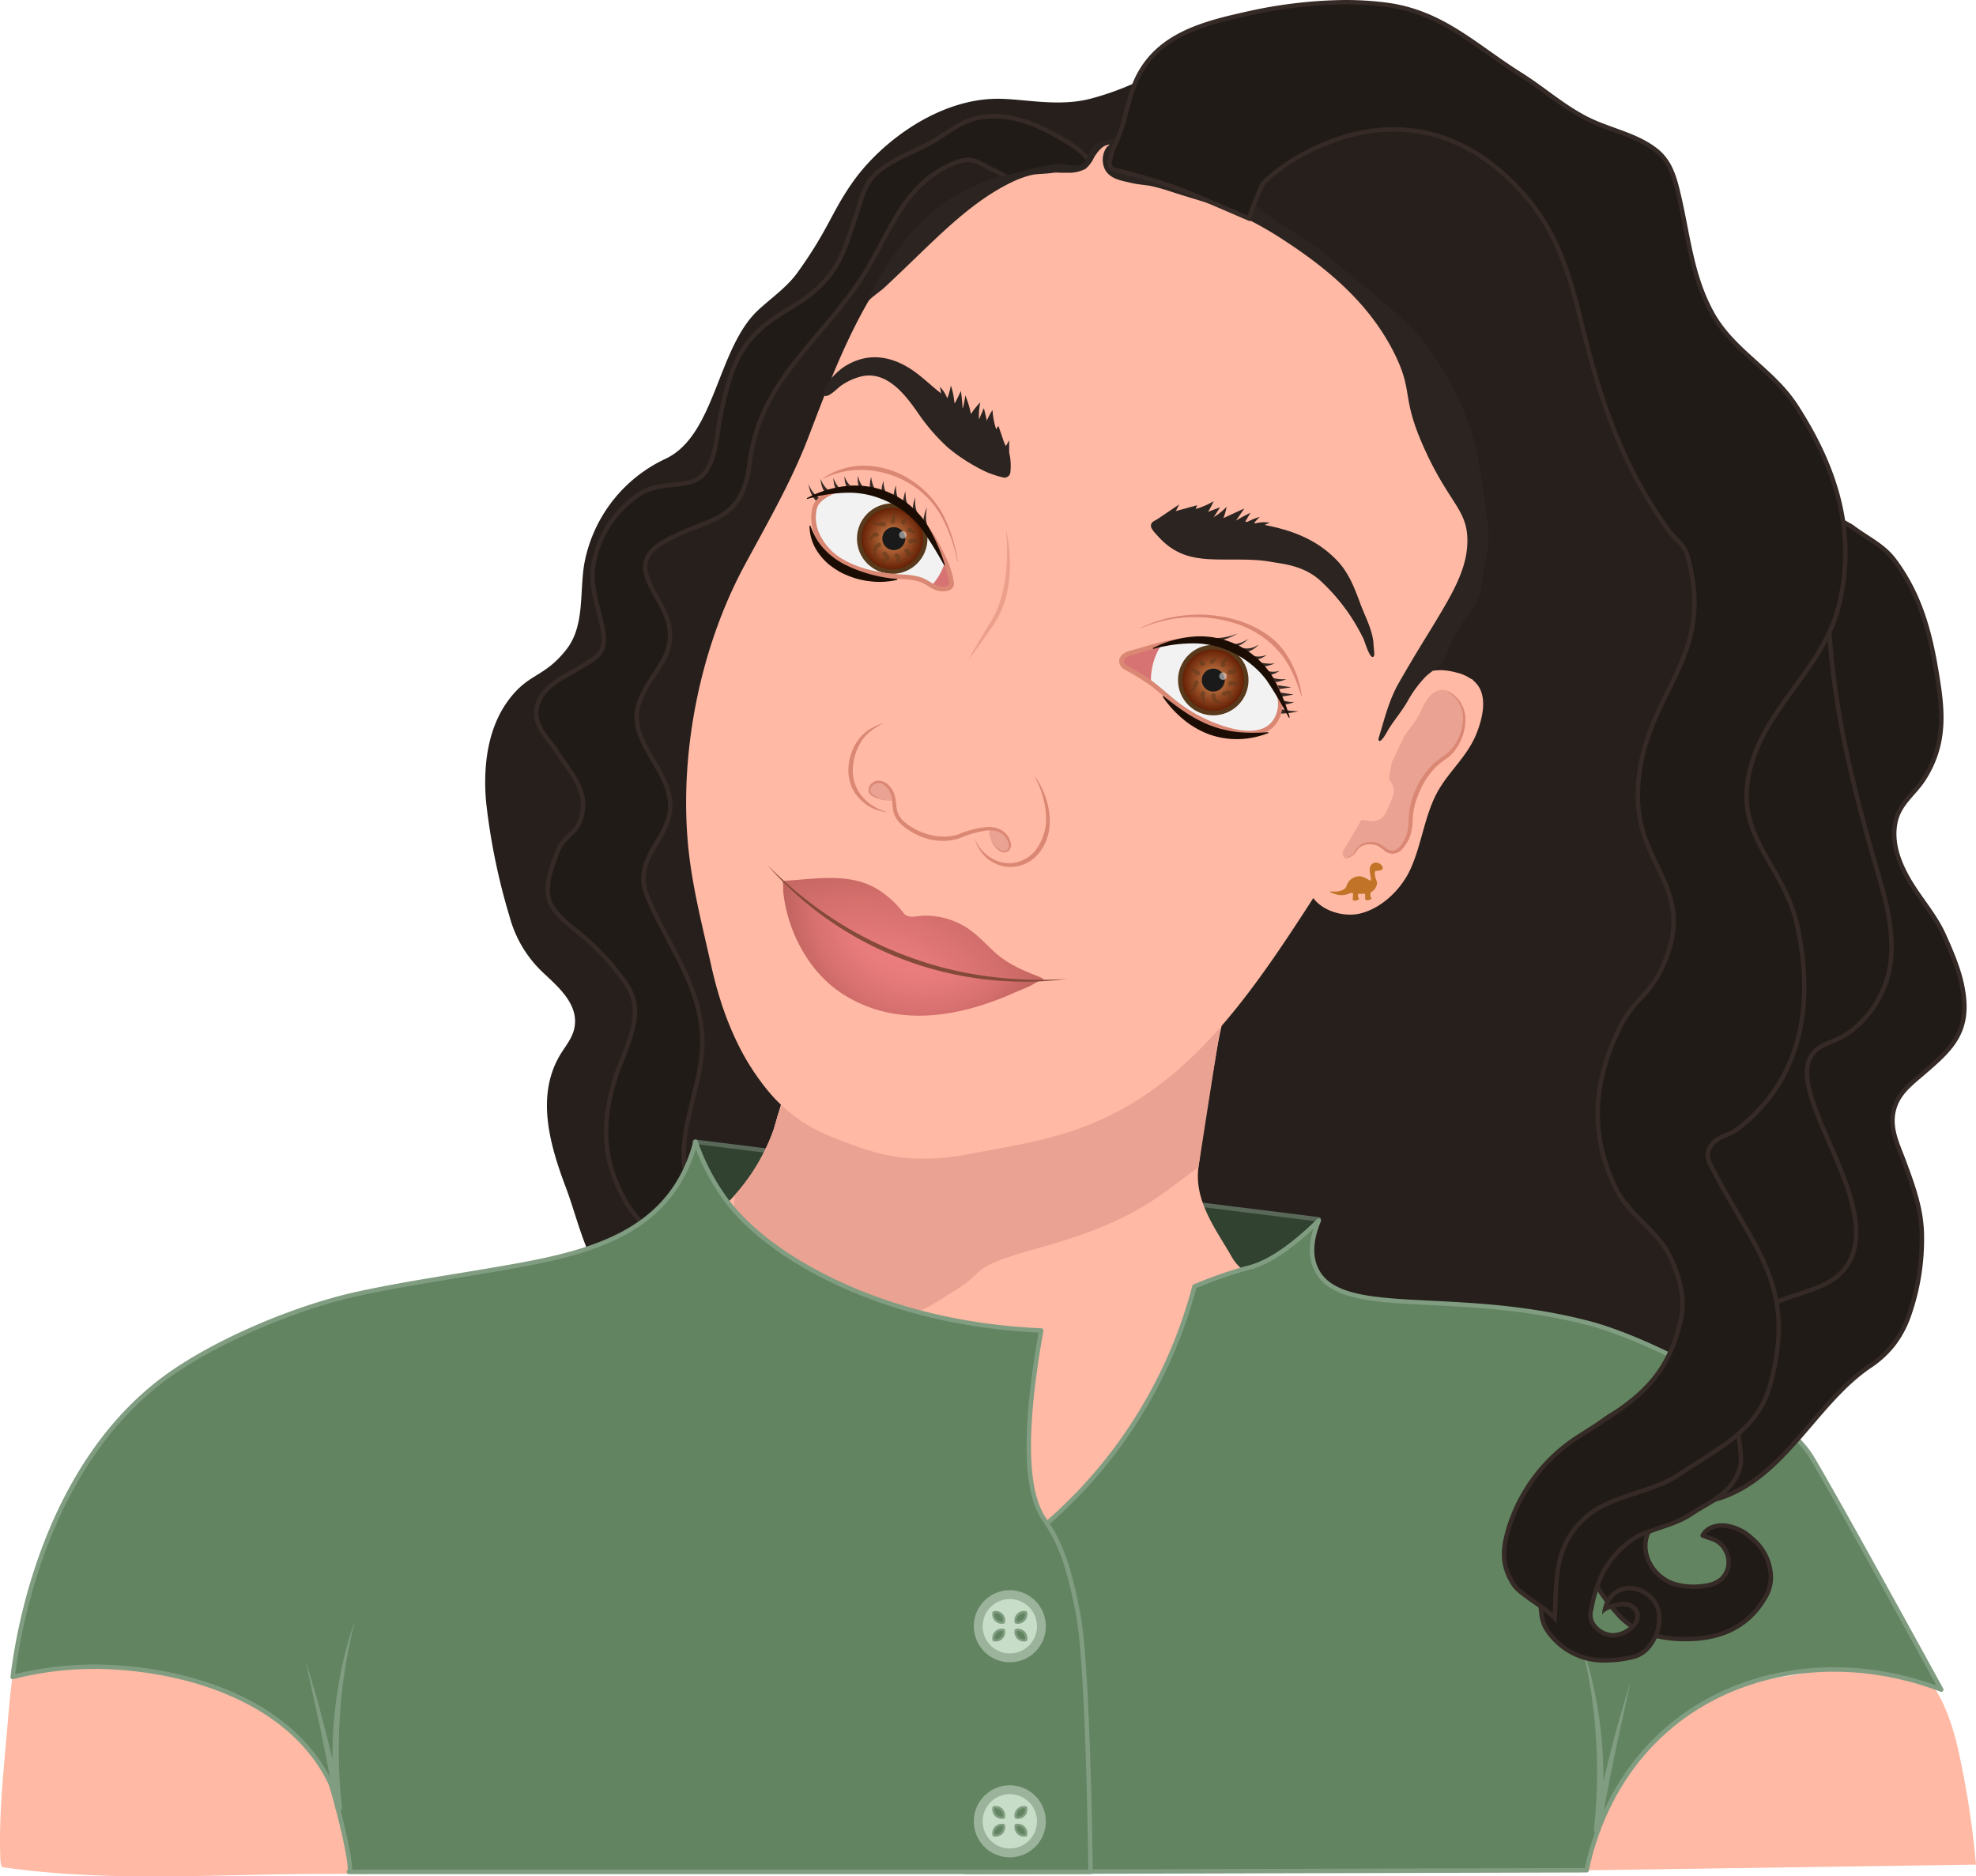 <svg xmlns="http://www.w3.org/2000/svg" xmlns:xlink="http://www.w3.org/1999/xlink" viewBox="0 0 445.743 423.184">
  <defs>
    <style>
      .cls-1 {
        isolation: isolate;
      }

      .cls-2 {
        fill: #261f1c;
      }

      .cls-3, .cls-32 {
        fill: #211b18;
      }

      .cls-3 {
        stroke: #352a25;
      }

      .cls-13, .cls-17, .cls-19, .cls-24, .cls-26, .cls-3 {
        stroke-miterlimit: 10;
      }

      .cls-4 {
        fill: #314231;
        stroke: #5a685a;
      }

      .cls-12, .cls-4, .cls-7, .cls-8 {
        stroke-linejoin: round;
      }

      .cls-13, .cls-5, .cls-7 {
        fill: #ffb9a4;
      }

      .cls-6 {
        fill: #eaa292;
      }

      .cls-13, .cls-7 {
        stroke: #ffb9a4;
      }

      .cls-7 {
        stroke-linecap: round;
      }

      .cls-12, .cls-8 {
        fill: #628461;
        stroke: #819d81;
      }

      .cls-9 {
        fill: #819d81;
      }

      .cls-10 {
        fill: #c7ddc7;
      }

      .cls-11 {
        fill: #9bb29b;
      }

      .cls-12 {
        stroke-width: 0.5px;
      }

      .cls-14 {
        fill: #da8774;
      }

      .cls-15 {
        fill: #c17427;
      }

      .cls-16 {
        fill: #352a25;
      }

      .cls-17 {
        fill: #d87373;
      }

      .cls-17, .cls-24 {
        stroke: #da8774;
      }

      .cls-18 {
        fill: #f2f2f2;
      }

      .cls-19, .cls-26 {
        stroke: #58391b;
      }

      .cls-19 {
        fill: url(#radial-gradient);
      }

      .cls-20 {
        opacity: 0.52;
      }

      .cls-20, .cls-23 {
        mix-blend-mode: hard-light;
      }

      .cls-21 {
        fill: #58391b;
      }

      .cls-22 {
        fill: #1a1a1a;
      }

      .cls-23 {
        fill: #f5f8fc;
      }

      .cls-23, .cls-28 {
        opacity: 0.5;
      }

      .cls-24 {
        fill: none;
      }

      .cls-25 {
        fill: #1c0d04;
      }

      .cls-26 {
        fill: url(#radial-gradient-2);
      }

      .cls-27 {
        fill: #2b2420;
      }

      .cls-29 {
        fill: url(#radial-gradient-3);
      }

      .cls-30 {
        fill: url(#radial-gradient-4);
      }

      .cls-31 {
        fill: #844a39;
      }
    </style>
    <radialGradient id="radial-gradient" cx="201.265" cy="121.474" r="7.45" gradientUnits="userSpaceOnUse">
      <stop offset="0" stop-color="#d98a52"/>
      <stop offset="1" stop-color="#5d1900"/>
    </radialGradient>
    <radialGradient id="radial-gradient-2" cx="273.685" cy="153.385" r="7.45" xlink:href="#radial-gradient"/>
    <radialGradient id="radial-gradient-3" cx="208.101" cy="203.603" r="34.207" gradientUnits="userSpaceOnUse">
      <stop offset="0" stop-color="#f28183"/>
      <stop offset="0.312" stop-color="#ef7f81"/>
      <stop offset="0.535" stop-color="#e67a7a"/>
      <stop offset="0.732" stop-color="#d6706f"/>
      <stop offset="0.911" stop-color="#c0635e"/>
      <stop offset="1" stop-color="#b25b54"/>
    </radialGradient>
    <radialGradient id="radial-gradient-4" cx="198.967" cy="223.636" r="35.318" gradientTransform="matrix(0.272, -0.962, 1.342, 0.38, -155.233, 330.166)" gradientUnits="userSpaceOnUse">
      <stop offset="0" stop-color="#f28183"/>
      <stop offset="0.233" stop-color="#e97c7d"/>
      <stop offset="0.609" stop-color="#d26e6b"/>
      <stop offset="1" stop-color="#b25b54"/>
    </radialGradient>
  </defs>
  <g class="cls-1">
    <g id="bulk_of_hair" data-name="bulk of hair">
      <path class="cls-2" d="M135.087,286.9q.358.542.739,1.03c3.658,4.677,11.342,6.633,16.663,8.406,28.531,9.508,59.183,13.819,88.785,18.457,24.126,3.78,48.328,7.061,72.56,10.078q20.646,2.571,41.323,4.881c4.76.534,40.556,7.349,42.436,4.531l18.574-27.83-9.47-139.9L353.339,45.132,288.329,9.62c-13.839.53-19.655,2.2-22.327,3.743-.369.213-2.707,1.594-6.011,3.316-1.492.778-3.15,1.643-4.954,2.452a64.247,64.247,0,0,1-9.09,3.145c-7.309,1.88-15,0-20.88,0-13.3,0-26.073,9.636-32.361,18.314-5.037,6.951-5.667,10.973-12.822,20.9-2.382,3.307-5.834,5.652-8.824,8.421-9.307,8.62-9.649,28.338-20.985,33.585a32.682,32.682,0,0,0-18.235,23.458c-1.16,6.418.16,14.135-4.073,19.524-5.111,6.507-8.538,5.189-13.223,11.645-4.7,6.481-5.583,15.1-4.877,22.867a144.165,144.165,0,0,0,5.316,25.845,26.81,26.81,0,0,0,7.8,12.78c3.454,3.24,7.987,7.2,6.723,12.517-.464,1.949-1.755,3.575-2.835,5.267-6.056,9.5-2.579,21.028,1.081,30.7C129.793,273.5,131.736,281.851,135.087,286.9Z"/>
    </g>
    <g id="hair_behind_shoulder" data-name="hair behind shoulder">
      <path class="cls-3" d="M224.284,38.442c-2.933-1.25-4.6-3.3-8.255-1.931-11.17,4.184-14.317,13.606-19.987,23.45-9.142,15.872-24.562,24.841-26.914,44.4-1.716,14.279-9.8,12.084-19.728,18.057-8.812,5.3.1,11.791,1.492,18.515,1.564,7.58-4.376,10.714-6.729,17.6-2.759,8.069,6.066,14.2,6.97,21.973.985,8.469-8.848,12.5-5.134,21.607,4.151,10.184,11.987,19.966,12.425,31.837s-7.381,22.754-2.664,34.585c1.145,2.87,3.712,4.075,5.3,6.789,1.257,2.144,4.01,4.6,4.339,7.283,1,8.136-4.838,14.086-6.935,21.519-1.679,5.95-1.677,11.818-1.53,18.02-4.512-8.714-5.164-14.2-5.267-24.807-.045-4.52-1.069-13.744-4.559-18.648-1.617-2.272-4.3-4.75-5.882-7.516-5.276-9.241-5.647-17.542-2.533-27.736.785-2.571,1.937-4.977,2.821-7.535,1.844-5.331,2.914-9.563-.6-14.488a57.782,57.782,0,0,0-7.724-8.781c-2.854-2.637-6.516-4.86-8.613-8.142-2.38-3.724-.029-9.075.977-11.938,1.322-3.765,4.152-4.528,5.183-7.129,2.621-6.614-1.865-10.852-5.082-15.81-2.2-3.382-5.459-6.038-4.534-10.153,1.042-4.643,5.8-6.527,9.2-8.632,3.955-2.443,6.551-3.2,5.75-8.3-.863-5.5-3.436-10.424-1.959-16.451A23.873,23.873,0,0,1,144.2,111.468c2.328-1.568,5.045-1.846,7.77-2.146,3.254-.359,6.02-.59,7.725-3.778,2.025-3.787,2.047-8.133,2.946-12.369s1.928-8.746,3.964-12.639c2.52-4.815,6.2-7.788,10.758-10.513s8.35-5.37,11.16-9.972c2.041-3.341,3.154-7.4,4.436-11.009s1.72-7.123,4.578-9.807c3.728-3.5,8.83-4.909,13.156-7.477,3.3-1.96,6.215-4.488,10.056-5.217,7.616-1.443,14.522,2.142,20.467,5.76a20.631,20.631,0,0,1,3.457,2.72c.735.937,4.156,3.41,2.839,3.508-3.638.272-7.617-.561-11.765.218-1.917.36-4.777,1.9-7.151,1.578C227.043,40.114,225.85,39.109,224.284,38.442Z"/>
    </g>
    <g id="collar_shade" data-name="collar shade">
      <path class="cls-4" d="M156.716,257.493,297.493,275l-14.3,20.594L157.424,280.25Z"/>
    </g>
    <g id="neck">
      <path class="cls-5" d="M292.769,295.546c-.26,3.39-4.69,33.38-6.78,45.89s-17.72,80.74-17.72,80.74H201s-6.63-68.94-30.77-115.68c0,0-13.96-27.03-5.69-35.65.42-.44.83-.88,1.23-1.33a44.4,44.4,0,0,0,8.67-14.56c.17-.46.53-1.79.99-3.35.89-3.06,2.12-7.02,2.89-7.16l90.21-16.42s10.16-7.04,8.34-1.83a107.357,107.357,0,0,0-2.71,12.62l-.01.03c-1.57,8.86-3.17,19.61-3.8,24.37-1.04,7.83,4.17,14.34,7.56,20.34S293.029,292.156,292.769,295.546Z"/>
      <path class="cls-6" d="M275.679,229.076l-1.52,9.74-.01.03-3.8,24.37-6.38,4.77c-6.39,4.76-13.81,9.11-29.82,13.53s-11.32,4.97-18.5,9.39-11.05,8-25.4,7.45a36.27,36.27,0,0,1-22.9-9.12s-.37-2.65-.54-3.89-.86-7.96-1.11-10.94a26.268,26.268,0,0,1,.07-4.89,44.4,44.4,0,0,0,8.67-14.56c.17-.46.53-1.79.99-3.35.8-2.07,2.14-5.4,2.14-5.4l22.56,7.71,50.59-6.27Z"/>
    </g>
    <g id="new_shirt" data-name="new shirt">
      <path class="cls-5" d="M433.919,377.814s4.467,3.129,7.549,15.667a201.729,201.729,0,0,1,4.275,27.053l-113.7,1.642,27.741-36.808,65.259-11.063Z"/>
      <path class="cls-7" d="M34.982,343.585a28.9,28.9,0,0,1-6.535-9.278c-1.231-2.941-1.03-4.066-1.839-4.414-7.4-3.184-17.568,21.87-19.05,26.958-3,10.307-4.438,20.99-5.316,31.666C1.405,398.693.15,409.34.592,419.548A6.926,6.926,0,0,0,.8,420.631c24.025,3.5,48.91,1.457,73.111,1.5.729,0,8.717-.068,8.725.043A60.239,60.239,0,0,0,79.2,405.6c-2.709-7.437-4.67-15.037-7.258-22.5a50.524,50.524,0,0,0-10.484-17.407A110.589,110.589,0,0,0,44.04,350.414C41.1,348.521,38.276,347,34.982,343.585Z"/>
      <path class="cls-8" d="M228.645,349.54a106.707,106.707,0,0,0,40.794-59.384c1.28-.548,3.215-1.341,5.616-2.187,3.658-1.29,6.392-2,7.038-2.174,3.215-.886,8.09-3.4,15.4-10.508-1.22,2.922-2.388,7.154-.592,10.927,5.444,11.44,30.9,4.224,61.464,12.2,15.367,4.009,43.98,19.657,50.338,30.276s29.2,52.376,29.2,52.376c-21.641-8.244-45.211-5.162-61.412,8.565-13.4,11.357-17.363,26.269-18.587,32.173l-140.046.373Z"/>
      <path class="cls-8" d="M2.862,378.219c.827-6.948,6.113-46.749,34.565-67.578,11.138-8.153,29.4-15.855,43.456-18.887,12.571-2.711,25.338-4.348,37.968-6.74,18.057-3.419,33.127-9.022,38.054-27.521a48.524,48.524,0,0,0,6.455,12.54c1.921,2.681,7.821,10.33,22.563,17.839,18.524,9.433,37.358,11.691,48.958,12.2-4.7,26.229-2.784,37.423.552,42.4a37.64,37.64,0,0,1,2.581,4.253c1.954,3.778,3.53,8.592,5.189,17.272,2.329,12.182,2.8,58.17,2.8,58.17l-126.751,0H78.7c1.338-.022-3.392-18.475-4.26-20.245-8.909-18.182-31.568-25.272-50.473-25.972A74.259,74.259,0,0,0,2.862,378.219Z"/>
      <g id="pit_creases" data-name="pit creases">
        <path class="cls-9" d="M80.039,365.617c-.859,3.453-1.6,6.925-2.136,10.428a105.358,105.358,0,0,0-1.192,10.544c-.251,3.526-.319,7.06-.259,10.59s.311,7.055.7,10.563v.008a.734.734,0,0,1-1.454.2c-.954-5.6-2.031-11.171-3.167-16.74-.567-2.785-1.2-5.556-1.8-8.337l-1.815-8.345c.872,2.712,1.657,5.449,2.455,8.184s1.493,5.5,2.2,8.26c1.411,5.524,2.589,11.11,3.579,16.727l-1.454.21A96.381,96.381,0,0,1,75,397.2a98.781,98.781,0,0,1,.476-10.716A105.9,105.9,0,0,1,77.133,375.9,84.048,84.048,0,0,1,80.039,365.617Z"/>
        <path class="cls-9" d="M356.653,370.492a84.457,84.457,0,0,1,2.906,10.284,105.946,105.946,0,0,1,1.656,10.584,98.551,98.551,0,0,1,.477,10.716,96.383,96.383,0,0,1-.687,10.712l-1.454-.211c.99-5.616,2.168-11.2,3.579-16.726.7-2.763,1.41-5.523,2.2-8.261s1.584-5.471,2.456-8.184l-1.815,8.345c-.6,2.781-1.234,5.552-1.8,8.337-1.135,5.569-2.212,11.143-3.166,16.74a.735.735,0,0,1-1.455-.2v-.009c.384-3.508.629-7.033.695-10.563s-.008-7.065-.26-10.591a104.775,104.775,0,0,0-1.192-10.544C358.251,377.418,357.512,373.945,356.653,370.492Z"/>
      </g>
      <g id="bottom_button" data-name="bottom button">
        <g>
          <circle class="cls-10" cx="227.793" cy="410.769" r="7.126"/>
          <path class="cls-11" d="M227.793,404.643a6.126,6.126,0,1,1-6.126,6.126,6.126,6.126,0,0,1,6.126-6.126m0-2a8.126,8.126,0,1,0,8.126,8.126,8.135,8.135,0,0,0-8.126-8.126Z"/>
        </g>
        <g id="Layer_36" data-name="Layer 36">
          <path class="cls-12" d="M231.439,407.622a1.889,1.889,0,0,1-2.293,2.293,1.889,1.889,0,0,1,2.293-2.293Z"/>
          <path class="cls-12" d="M231.439,413.915a1.889,1.889,0,0,0-2.293-2.293,1.889,1.889,0,0,0,2.293,2.293Z"/>
          <path class="cls-12" d="M224.146,407.622a1.889,1.889,0,0,0,2.293,2.293,1.889,1.889,0,0,0-2.293-2.293Z"/>
          <path class="cls-12" d="M224.146,413.915a1.889,1.889,0,0,1,2.293-2.293,1.889,1.889,0,0,1-2.293,2.293Z"/>
        </g>
      </g>
      <g id="top_button" data-name="top button">
        <g>
          <circle class="cls-10" cx="227.793" cy="366.769" r="7.126"/>
          <path class="cls-11" d="M227.793,360.643a6.126,6.126,0,1,1-6.126,6.126,6.126,6.126,0,0,1,6.126-6.126m0-2a8.126,8.126,0,1,0,8.126,8.126,8.135,8.135,0,0,0-8.126-8.126Z"/>
        </g>
        <g id="Layer_34" data-name="Layer 34">
          <path class="cls-12" d="M231.439,363.622a1.889,1.889,0,0,1-2.293,2.293,1.889,1.889,0,0,1,2.293-2.293Z"/>
          <path class="cls-12" d="M231.439,369.915a1.889,1.889,0,0,0-2.293-2.293,1.889,1.889,0,0,0,2.293,2.293Z"/>
          <path class="cls-12" d="M224.146,363.622a1.889,1.889,0,0,0,2.293,2.293,1.889,1.889,0,0,0-2.293-2.293Z"/>
          <path class="cls-12" d="M224.146,369.915a1.889,1.889,0,0,1,2.293-2.293,1.889,1.889,0,0,1-2.293,2.293Z"/>
        </g>
      </g>
    </g>
    <g id="ear">
      <path class="cls-13" d="M295.632,200.245c1.29,4.4,7.242,6.323,11.288,5.241,4.74-1.267,8.868-5.394,10.846-9.793,2.57-5.716,3.175-12.448,6.372-17.874,2.631-4.463,6.546-7.685,8.513-12.684,1.242-3.157,2.55-8.191-.237-10.912a8.79,8.79,0,0,0-3.908-2.036c-5.538-1.5-8.721.08-11.322,4.973l-5.574,10.485c-3.416,6.427-6.674,15.853-12.761,24.007-1.57,2.1-3.8,4.868-3.408,7.7A6.258,6.258,0,0,0,295.632,200.245Z"/>
      <g id="Layer_29" data-name="Layer 29">
        <g>
          <path class="cls-6" d="M310.015,172.294c-1.647,1.406-2.023,2.568-2.028,3.406-.006.883.4,1.36.23,2.618a7.208,7.208,0,0,1-.643,2.021,17.82,17.82,0,0,1-1.057,1.838c-1.144,1.988-1.635,3.549-2.208,4.356a3.446,3.446,0,0,0-.3.514,3.142,3.142,0,0,0-.255.863c-.178,1.107-1.34,4.263-.57,5.269,1.059,1.382,2.716-2.029,3.744-2.627a4.824,4.824,0,0,1,3.533-.448c2.092.509,3.374,3.042,5.36,1.013,1.244-1.271,1.55-3.5,1.794-5.183a36.6,36.6,0,0,1,2.935-10.31c2.748-4.945,6.452-4.14,8.613-9.472a8.428,8.428,0,0,0,.585-5.549c-.582-2.018-2.182-4.657-4.236-4.673-3-.024-4.113,3.739-5.261,5.819-1.646,2.983-4.158,5.247-5.627,8.341-.337.71-1.414,4.982-2.455,4.953-.572-.016-1.371-1.163-2.231-6.7"/>
          <path class="cls-6" d="M310.015,172.294a5.562,5.562,0,0,0-1.939,2.784,3.511,3.511,0,0,0,.092,1.7,4.214,4.214,0,0,1,.052,1.725,8.746,8.746,0,0,1-1.348,3.171,27.173,27.173,0,0,0-1.577,3.064c-.239.524-.463,1.056-.753,1.562a3.838,3.838,0,0,0-.695,1.536c-.213,1.143-.588,2.235-.748,3.368a3.669,3.669,0,0,0,.038,1.661.843.843,0,0,0,.511.522.921.921,0,0,0,.706-.25c.881-.7,1.43-1.748,2.315-2.551a4.706,4.706,0,0,1,3.407-.7A8.723,8.723,0,0,1,313.2,191.4a1.942,1.942,0,0,0,1.528.264,2.884,2.884,0,0,0,1.253-1,7.536,7.536,0,0,0,1.183-3.127c.2-1.118.324-2.275.547-3.411s.465-2.267.761-3.386.631-2.228,1.033-3.318a17,17,0,0,1,.676-1.616,12.01,12.01,0,0,1,.922-1.506,11.557,11.557,0,0,1,2.464-2.507c.927-.714,1.9-1.32,2.748-2.062a10.183,10.183,0,0,0,3.181-5.771,7.178,7.178,0,0,0-.07-3.272,8.926,8.926,0,0,0-1.507-2.942,3.153,3.153,0,0,0-2.618-1.437,3.453,3.453,0,0,0-2.562,1.613,18.177,18.177,0,0,0-1.616,2.964,18.691,18.691,0,0,1-1.775,3.036,60.237,60.237,0,0,0-3.942,5.607c-.141.243-.254.5-.382.746-.089.2-.181.5-.269.762-.177.546-.356,1.1-.555,1.651a12.783,12.783,0,0,1-.7,1.649,3.383,3.383,0,0,1-.574.821,1.106,1.106,0,0,1-.631.337.942.942,0,0,1-.75-.222,2.491,2.491,0,0,1-.619-.862,7.741,7.741,0,0,1-.347-.855c-.193-.569-.341-1.138-.48-1.709-.265-1.14-.47-2.283-.656-3.428l.988-.153c.173,1.131.365,2.258.612,3.363.129.55.266,1.1.439,1.621a3.508,3.508,0,0,0,.652,1.294c.057.041.057.037.042.025a.428.428,0,0,0,.1-.08,2.549,2.549,0,0,0,.409-.59,12.043,12.043,0,0,0,.662-1.522c.2-.531.377-1.072.56-1.62.1-.281.172-.536.318-.861.137-.263.262-.534.412-.788a60.1,60.1,0,0,1,4.046-5.655,17.937,17.937,0,0,0,1.734-2.905,18.626,18.626,0,0,1,1.719-3.075,5.6,5.6,0,0,1,1.322-1.287,3.472,3.472,0,0,1,1.8-.595,3.068,3.068,0,0,1,1.849.478,5.28,5.28,0,0,1,1.351,1.25,9.565,9.565,0,0,1,1.6,3.186,7.8,7.8,0,0,1,.054,3.574,10.768,10.768,0,0,1-3.427,6.077c-.9.773-1.891,1.375-2.794,2.06a11.044,11.044,0,0,0-2.381,2.377,11.661,11.661,0,0,0-.894,1.43,16.848,16.848,0,0,0-.67,1.563c-.4,1.068-.746,2.163-1.05,3.268s-.565,2.222-.784,3.347-.357,2.261-.577,3.407a7.873,7.873,0,0,1-1.278,3.264,3.2,3.2,0,0,1-1.427,1.1,2.262,2.262,0,0,1-1.778-.3,8.528,8.528,0,0,0-3.022-1.507,4.468,4.468,0,0,0-3.206.617c-.833.737-1.4,1.8-2.342,2.533a1.115,1.115,0,0,1-.882.28,1.043,1.043,0,0,1-.656-.657,3.826,3.826,0,0,1-.032-1.76c.173-1.15.561-2.248.779-3.368a4,4,0,0,1,.728-1.579c.287-.491.516-1.021.76-1.543a27.386,27.386,0,0,1,1.611-3.061,8.669,8.669,0,0,0,1.366-3.133,4.164,4.164,0,0,0-.035-1.7,3.539,3.539,0,0,1-.077-1.716A5.572,5.572,0,0,1,310.015,172.294Z"/>
        </g>
        <path class="cls-14" d="M326.718,155.972a6.877,6.877,0,0,1,2.63,2.268,7.354,7.354,0,0,1,1.2,3.361,11.568,11.568,0,0,1-1.806,6.866,9.12,9.12,0,0,1-2.5,2.671,17.172,17.172,0,0,0-2.554,2.075,17.584,17.584,0,0,0-3.513,5.438,17.09,17.09,0,0,0-1.519,6.292,11.427,11.427,0,0,1-.563,3.6,8.436,8.436,0,0,1-.811,1.672,6.92,6.92,0,0,1-1.185,1.5,3,3,0,0,1-1.978.84,3.087,3.087,0,0,1-1.921-.786,9.757,9.757,0,0,0-1.309-.947,3.443,3.443,0,0,0-1.427-.385,3.757,3.757,0,0,0-2.912.819c-.379.37-.607.889-1.023,1.355a3.207,3.207,0,0,1-.71.545l-.8.348-.036-.093.747-.391a3.111,3.111,0,0,0,.626-.557c.35-.432.561-.985.948-1.421a4.137,4.137,0,0,1,3.17-1.132,3.934,3.934,0,0,1,1.681.38,9.772,9.772,0,0,1,1.432.95,2.453,2.453,0,0,0,1.515.6,2.255,2.255,0,0,0,1.465-.687,6.056,6.056,0,0,0,1-1.355,8.21,8.21,0,0,0,.717-1.532,10.535,10.535,0,0,0,.472-3.347,18.047,18.047,0,0,1,1.51-6.663,18.465,18.465,0,0,1,3.788-5.689,18.2,18.2,0,0,1,2.686-2.129,9.077,9.077,0,0,0,2.364-2.406,10.954,10.954,0,0,0,1.923-6.4,6.916,6.916,0,0,0-.956-3.216,7.1,7.1,0,0,0-2.4-2.355Z"/>
      </g>
      <g id="tragus">
        <path class="cls-5" d="M304.387,174.254a3.459,3.459,0,0,1,.894-1.21c.964-.833,2.032.008,3.2-.71.857-.529,1.013-1.351,1.433-1.266.525.106.4,1.409.952,1.579.528.163,1.35-.7,2.445-1.837.458-.477.755-.839.9-.763s.045.463-.124,1.3c-.391,1.937-.255,1.515-.407,2.123,0,0-.52,2.2-.276,2.5.069.086.123.1.261.275a3.548,3.548,0,0,1,.559,1.015,3.748,3.748,0,0,1-.075,2.535l-1.423,3.321a3.53,3.53,0,0,1-3.966,2.03,13.569,13.569,0,0,0-3.1-.246q-.214.007-.423.021a3.481,3.481,0,0,1-3.43-4.9Z"/>
      </g>
      <path class="cls-15" d="M300.053,201.086c-.065.24,1.273.6,1.418.641a4.325,4.325,0,0,0,1.605.136,6.19,6.19,0,0,0,1.415-.4,1.326,1.326,0,0,1,.729-.028c-.005.165-.019.545-.065,1.228,0,.1-.041.3.086.381a.793.793,0,0,0,.442.089,1.436,1.436,0,0,0,.786-.267c.192-.147.033-.3-.083-.453a2.185,2.185,0,0,1-.021-.851,9.611,9.611,0,0,0,1,.021c.215-.006.4-.009.579-.027,0,.179.014.744.007,1-.009.215-.008.358.211.432a1.129,1.129,0,0,0,.749-.051c.126-.043.45-.141.455-.3,0-.122-.114-.244-.184-.333-.115-.144,0-1.046,0-1.046a2.593,2.593,0,0,0,1.451-2.016c0-.559-.406-1.087-.5-2.041-.075-.79.283-.789.283-.789a4.488,4.488,0,0,0,1.149-.181.527.527,0,0,0,.27-.789,1.7,1.7,0,0,0-1.469-.9,1.287,1.287,0,0,0-1.018.482c-.847,1.065.033,2.425-.126,3.622,0,0-.449-.21-.494-.236-.214-.117-.429-.24-.65-.356a3.28,3.28,0,0,0-1.371-.429,3.075,3.075,0,0,0-2.753,1.655c-.095.214-.153.446-.256.659-.431.963-1.9,1.163-2.832,1.145C300.374,201.067,300.077,201.006,300.053,201.086Z"/>
    </g>
    <g id="head">
      <path class="cls-13" d="M163.056,225.627c-.833-2.605-1.536-5.261-2.129-7.941-2.02-9.117-4.418-18.2-5.252-27.529-1.855-20.755,2.8-43.993,12.684-62.341,5.094-9.453,10.624-18.994,14.468-29.048,6.315-16.518,12.375-32.815,24.806-45.921,10.175-10.728,27.115-15.767,41.6-13.983,18,2.218,34.212,10.905,49,21.121,13.511,9.333,23.706,21.368,28.946,35.923a68.717,68.717,0,0,1,3.92,21.451c.089,3.83.077,16.968-14.46,47.739a258.493,258.493,0,0,1-17.192,31.544C283.045,222.25,269.583,243.275,246,253c-9.35,3.857-19.106,5.153-28.057,6.886a49.278,49.278,0,0,1-13.987.726c-5.422-.516-10.585-2.485-15.652-4.463,0,0-2.141-.836-4.006-1.782a34.79,34.79,0,0,1-10.521-8.491,53.519,53.519,0,0,1-7.233-11.381A70.181,70.181,0,0,1,163.056,225.627Z"/>
    </g>
    <g id="right_eyelashes" data-name="right eyelashes">
      <path class="cls-16" d="M272.429,143.775a12.539,12.539,0,0,0,6.811-.945,13.037,13.037,0,0,1-6.881,1.943Z"/>
      <path class="cls-16" d="M276.91,145.237a6.437,6.437,0,0,0,4.7-1.174,6.946,6.946,0,0,1-4.752,2.173Z"/>
      <path class="cls-16" d="M280.352,146.152a4.382,4.382,0,0,0,3.606-.835,4.881,4.881,0,0,1-3.686,1.832Z"/>
      <path class="cls-16" d="M282.487,147.876a4.969,4.969,0,0,0,3.3-.2,5.475,5.475,0,0,1-3.432,1.191Z"/>
      <path class="cls-16" d="M284.29,149.4a9.183,9.183,0,0,0,3.3.215,9.687,9.687,0,0,1-3.391.781Z"/>
      <path class="cls-16" d="M285.892,151.309a4.621,4.621,0,0,0,2.752-.038,5.124,5.124,0,0,1-2.858,1.033Z"/>
      <path class="cls-16" d="M287.194,152.89a7.327,7.327,0,0,0,2.987.257,7.794,7.794,0,0,1-3.11.735Z"/>
      <polygon class="cls-16" points="287.89 154.504 291.309 155.004 287.89 155.504 287.89 154.504"/>
      <polygon class="cls-16" points="288.738 156.17 291.843 156.651 288.713 157.17 288.738 156.17"/>
      <path class="cls-16" d="M289.342,157.984l1.3.273a4.39,4.39,0,0,0,.633.062,3.479,3.479,0,0,0,.658-.027,3.66,3.66,0,0,1-.619.274,5.085,5.085,0,0,1-.675.191l-1.329.227Z"/>
      <path class="cls-16" d="M289.052,159.945a19.512,19.512,0,0,0,3.861.476,20.015,20.015,0,0,1-3.955.52Z"/>
    </g>
    <g id="left_eyelashes" data-name="left eyelashes">
      <path class="cls-16" d="M208.24,119.054a9.71,9.71,0,0,1,.881-4.651,9.206,9.206,0,0,0,.106,4.492Z"/>
      <path class="cls-16" d="M205.927,115.906a9.532,9.532,0,0,1,.055-1.936c.088-.633.3-1.242.435-1.838.024.63-.014,1.238.065,1.838a8.791,8.791,0,0,0,.425,1.736Z"/>
      <path class="cls-16" d="M203.665,113.886l.069-.814a5.306,5.306,0,0,1,.1-.8l.372-1.536.128,1.543a4.779,4.779,0,0,0,.152.745l.173.726Z"/>
      <path class="cls-16" d="M201.505,112.438a10.145,10.145,0,0,1,.608-3,9.63,9.63,0,0,0,.386,2.891Z"/>
      <path class="cls-16" d="M198.871,111.342a6.987,6.987,0,0,1,.434-2.887,6.5,6.5,0,0,0,.542,2.67Z"/>
      <path class="cls-16" d="M196.232,110.261a7.943,7.943,0,0,1,.278-2.695,7.437,7.437,0,0,0,.692,2.451Z"/>
      <path class="cls-16" d="M194.028,110.583a6.337,6.337,0,0,1-.5-3.318,5.835,5.835,0,0,0,1.344,2.789Z"/>
      <path class="cls-16" d="M191.347,110.415a4.948,4.948,0,0,1-.827-3.046,4.45,4.45,0,0,0,1.576,2.384Z"/>
      <path class="cls-16" d="M188.865,110.952a5.9,5.9,0,0,1-.844-3.191,5.4,5.4,0,0,0,1.616,2.555Z"/>
      <path class="cls-16" d="M186.25,111.321a5.928,5.928,0,0,1-1.126-3.363,5.421,5.421,0,0,0,1.836,2.658Z"/>
      <path class="cls-16" d="M184.23,113.127a6.535,6.535,0,0,1-1.812-3.97,6.034,6.034,0,0,0,2.454,3.2Z"/>
    </g>
    <g id="eyes">
      <g id="left_eyeball" data-name="left eyeball">
        <path class="cls-17" d="M214.609,131.976a1.2,1.2,0,0,1-.81.72,4.677,4.677,0,0,1-3.63-.64,1.983,1.983,0,0,1-.2-.11,14.065,14.065,0,0,0-2.04-1.15,14.561,14.561,0,0,0-4.46-.72c-4.87-.29-10.01-1.22-14.19-3.88a13.1,13.1,0,0,1-4.38-4.64,9.287,9.287,0,0,1-1.1-7.03c.44-1.61,2.13-2.7,3.57-3.38a11.677,11.677,0,0,1,4.37-1.04,18.646,18.646,0,0,1,9.96,2.49,21.649,21.649,0,0,1,6,4.75,38.02,38.02,0,0,1,4.33,6.8c.42.82.83,1.65,1.19,2.49a18.311,18.311,0,0,1,1.39,4.59A1.725,1.725,0,0,1,214.609,131.976Z"/>
        <path class="cls-18" d="M213.219,126.636a14.53,14.53,0,0,1-3.05,5.42,1.983,1.983,0,0,1-.2-.11,14.065,14.065,0,0,0-2.04-1.15,14.561,14.561,0,0,0-4.46-.72c-4.87-.29-10.01-1.22-14.19-3.88a13.1,13.1,0,0,1-4.38-4.64,7.241,7.241,0,0,1-.954-7.439,7.317,7.317,0,0,1,7.794-4.011,18.646,18.646,0,0,1,9.96,2.49,21.649,21.649,0,0,1,6,4.75,38.02,38.02,0,0,1,4.33,6.8C212.449,124.966,212.859,125.8,213.219,126.636Z"/>
        <circle class="cls-19" cx="201.265" cy="121.474" r="7.45"/>
        <g id="Layer_12" data-name="Layer 12">
          <g>
            <g class="cls-20">
              <path class="cls-21" d="M200.946,117.389a4.433,4.433,0,0,0,.667-2.178,4.938,4.938,0,0,1,.278,2.5l0,.022a.513.513,0,0,1-1.016-.148A.53.53,0,0,1,200.946,117.389Z"/>
            </g>
            <g class="cls-20">
              <path class="cls-21" d="M199.269,118.725a16.341,16.341,0,0,1-1.636-.315,1.112,1.112,0,0,1-.713-.594.967.967,0,0,0-.15-.333c-.059-.063-.255-.081-.276.066-.026-.157.193-.242.342-.172a1.008,1.008,0,0,1,.3.315.748.748,0,0,0,.594.228c.457-.009,1.026-.131,1.55-.2l.026,0a.508.508,0,1,1,.122,1.009A.5.5,0,0,1,199.269,118.725Z"/>
            </g>
            <g class="cls-20">
              <path class="cls-21" d="M197.448,121c.14,0,.012-.093-.137,0a4.435,4.435,0,0,0-.526.433,1.044,1.044,0,0,1-.81.208,1.627,1.627,0,0,0-.7-.006,1.693,1.693,0,0,1,.685-.243.649.649,0,0,0,.47-.31,4.137,4.137,0,0,1,.39-.648,1.179,1.179,0,0,1,.432-.312.872.872,0,0,1,.728.035.5.5,0,1,1-.531.847Z"/>
            </g>
            <g class="cls-20">
              <path class="cls-21" d="M198.4,123.363a1.342,1.342,0,0,0-.872.961,2.406,2.406,0,0,0-.017.8,1,1,0,0,1-.23.841.88.88,0,0,0-.015-.793,2.777,2.777,0,0,1-.237-.888,2.1,2.1,0,0,1,.9-1.805l.041-.029a.511.511,0,0,1,.587.837A.577.577,0,0,1,198.4,123.363Z"/>
            </g>
            <g class="cls-20">
              <path class="cls-21" d="M199.962,124.605l.382.563.2.288a.688.688,0,0,1,.139.347.519.519,0,0,1-.163.409.867.867,0,0,1-.432.2l-.31.078c-.195.062-.339.13-.366.273l-.132-.14a.612.612,0,0,1,.358.976c.187-.331-.132-.735-.38-.69a.11.11,0,0,1-.126-.087v-.007l-.006-.047a.782.782,0,0,1,.453-.7c.19-.125.5-.252.469-.295-.006-.008-.049.042-.048.1s.018.075-.014.053l-.251-.216-.516-.444a.5.5,0,1,1,.659-.765A.589.589,0,0,1,199.962,124.605Z"/>
            </g>
            <g class="cls-20">
              <path class="cls-21" d="M202.3,124.782a.883.883,0,0,1,.568.434,1.044,1.044,0,0,1,.13.565,1.679,1.679,0,0,1-.32.8l-.361-.337a.823.823,0,0,1,.923.3,3.762,3.762,0,0,1,.372.719,3.669,3.669,0,0,0-.551-.528c-.186-.123-.439-.124-.5-.026a.223.223,0,0,1-.4-.177l.042-.16a1.017,1.017,0,0,0,.038-.556.189.189,0,0,0-.092-.095c-.034-.014-.042.023,0,.05a.5.5,0,0,1,.159-.987Z"/>
            </g>
            <g class="cls-20">
              <path class="cls-21" d="M204.37,123.7a.647.647,0,0,1,.655.248.789.789,0,0,1,.149.408.722.722,0,0,1-.06.377c-.114-.089-.067.094.171.015a1.715,1.715,0,0,1,.836-.109,1.278,1.278,0,0,1,.717.368,1.153,1.153,0,0,0-.72-.118,1.382,1.382,0,0,0-.627.314.863.863,0,0,1-.525.152.645.645,0,0,1-.587-.472c-.059-.235-.039-.42-.069-.392-.006.014-.022.017,0,.06a.308.308,0,0,0,.315.117.5.5,0,1,1-.252-.968Z"/>
            </g>
            <g class="cls-20">
              <path class="cls-21" d="M205.469,121.514a1.356,1.356,0,0,1,1.549.61c.078.142.04.12.032.144s.1,0,.17-.064c.12-.1.3-.407.541-.333-.234.038-.237.268-.342.484a.507.507,0,0,1-.343.287c-.242.048-.417-.192-.456-.214a.6.6,0,0,0-.755,0,.547.547,0,1,1-.571-.87Z"/>
            </g>
            <g class="cls-20">
              <path class="cls-21" d="M204.783,119.153a.66.66,0,0,1,.717-.014.93.93,0,0,1,.253.25c.12.168.107.215.214.3a.674.674,0,0,0,.785,0,.927.927,0,0,1-.93.48,1.52,1.52,0,0,1-.565-.214c-.061-.028-.124-.044-.13-.022-.035.027.171.085.274.009a.5.5,0,1,1-.618-.786Z"/>
            </g>
            <g class="cls-20">
              <path class="cls-21" d="M203.434,118.12a.7.7,0,0,1-.094-.5.7.7,0,0,1,.164-.329.962.962,0,0,1,.443-.276c.252-.067.484-.042.624-.259.043.275-.235.513-.364.686a.315.315,0,0,0-.051.22c.014.078.117-.023.065-.162a.5.5,0,0,1-.787.617Z"/>
            </g>
          </g>
        </g>
        <circle class="cls-22" cx="201.615" cy="121.474" r="2.592"/>
        <circle class="cls-23" cx="203.662" cy="120.64" r="0.834"/>
      </g>
      <g id="left_eye" data-name="left eye">
        <path class="cls-24" d="M214.609,131.976a1.2,1.2,0,0,1-.81.72,4.677,4.677,0,0,1-3.63-.64,1.983,1.983,0,0,1-.2-.11,14.065,14.065,0,0,0-2.04-1.15,14.561,14.561,0,0,0-4.46-.72c-4.87-.29-10.01-1.22-14.19-3.88a13.1,13.1,0,0,1-4.38-4.64,9.287,9.287,0,0,1-1.1-7.03c.44-1.61,2.13-2.7,3.57-3.38a11.677,11.677,0,0,1,4.37-1.04,18.646,18.646,0,0,1,9.96,2.49,21.649,21.649,0,0,1,6,4.75,38.02,38.02,0,0,1,4.33,6.8c.42.82.83,1.65,1.19,2.49a18.311,18.311,0,0,1,1.39,4.59A1.725,1.725,0,0,1,214.609,131.976Z"/>
        <path class="cls-25" d="M212.97,127.491a87.759,87.759,0,0,0-5.223-8.419,20.114,20.114,0,0,0-3.261-3.273,21.5,21.5,0,0,0-8.158-4.079,20.1,20.1,0,0,0-4.579-.6,34.037,34.037,0,0,0-9.669,1.426l-.094-.177a24.31,24.31,0,0,1,9.667-2.817,19.143,19.143,0,0,1,9.864,1.98,19.665,19.665,0,0,1,7.543,6.665,41.775,41.775,0,0,1,4.1,9.226Z"/>
        <path class="cls-14" d="M215.958,126.589a35.174,35.174,0,0,0-3.464-9.882,20.223,20.223,0,0,0-7.039-7.493,21.487,21.487,0,0,0-9.708-3.167,18.926,18.926,0,0,0-10.066,1.934l-.052-.086a16.379,16.379,0,0,1,10.179-2.846,19.746,19.746,0,0,1,10.083,3.494,20.887,20.887,0,0,1,7.044,7.928,35.475,35.475,0,0,1,3.121,10.1Z"/>
        <path class="cls-25" d="M202.425,130.761a17.125,17.125,0,0,1-6.4.306,10.822,10.822,0,0,1-1.6-.272c-.531-.109-1.058-.246-1.584-.4a21.388,21.388,0,0,1-3.062-1.241,19.671,19.671,0,0,1-2.8-1.855,14.052,14.052,0,0,1-2.3-2.491,10.717,10.717,0,0,1-2.072-6.216l.189-.064a21.389,21.389,0,0,0,1.266,2.775,13.635,13.635,0,0,0,1.787,2.456,16.472,16.472,0,0,0,4.85,3.623,31.619,31.619,0,0,0,11.737,3.18Z"/>
      </g>
      <g id="right_eyeball" data-name="right eyeball">
        <path class="cls-17" d="M284.763,164.854c-2.8,1.02-6.35.195-9.048-.672a34.813,34.813,0,0,1-11.636-6.506c-1.46-1.23-2.9-2.5-4.431-3.651a54,54,0,0,0-5.616-3.414c-1.034-.6-1.5-1.79-.414-2.675a4.354,4.354,0,0,1,1.646-.708c4.046-1.11,8.194-2.6,12.425-2.722a21.887,21.887,0,0,1,12.7,3.24c1.5.984,6.529,4.062,7.939,8.469a7.071,7.071,0,0,1-1.147,7.03A5.958,5.958,0,0,1,284.763,164.854Z"/>
        <path class="cls-18" d="M288.329,156.216a6.454,6.454,0,0,1-6.01,9.1,32.964,32.964,0,0,1-6.24-1.18,32.248,32.248,0,0,1-12-6.46c-1.46-1.23-2.9-2.5-4.43-3.65-.02-.21-.02-.43-.02-.64a14.5,14.5,0,0,1,2.48-8.12,32.3,32.3,0,0,1,5.58-.76,21.887,21.887,0,0,1,12.7,3.24A25.644,25.644,0,0,1,288.329,156.216Z"/>
        <circle class="cls-26" cx="273.685" cy="153.385" r="7.45"/>
        <g id="Layer_13" data-name="Layer 13">
          <g>
            <g class="cls-20">
              <path class="cls-21" d="M269.786,152.16a4.437,4.437,0,0,0-1.728-1.486,4.938,4.938,0,0,1,2.407.751l.018.012a.513.513,0,1,1-.543.871A.531.531,0,0,1,269.786,152.16Z"/>
            </g>
            <g class="cls-20">
              <path class="cls-21" d="M270.337,154.231a16.093,16.093,0,0,1-.945,1.372,1.11,1.11,0,0,1-.831.415.948.948,0,0,0-.364,0c-.082.028-.177.2-.051.279-.154-.039-.144-.274-.02-.382a1.027,1.027,0,0,1,.409-.15.744.744,0,0,0,.447-.452c.175-.423.292-.993.444-1.5l.008-.025a.508.508,0,1,1,.973.293A.535.535,0,0,1,270.337,154.231Z"/>
            </g>
            <g class="cls-20">
              <path class="cls-21" d="M271.685,156.81c.053-.129-.08-.049-.058.124a4.267,4.267,0,0,0,.185.656,1.041,1.041,0,0,1-.134.825,1.609,1.609,0,0,0-.287.64,1.687,1.687,0,0,1,.052-.725.647.647,0,0,0-.095-.555,4.042,4.042,0,0,1-.437-.618,1.161,1.161,0,0,1-.112-.521.875.875,0,0,1,.323-.653.5.5,0,0,1,.563.827Z"/>
            </g>
            <g class="cls-20">
              <path class="cls-21" d="M274.234,156.892a1.344,1.344,0,0,0,.531,1.186,2.391,2.391,0,0,0,.727.336c.268.1.594.256.678.549a.877.877,0,0,0-.732-.3,2.807,2.807,0,0,1-.909-.14,2.1,2.1,0,0,1-1.292-1.548l-.01-.049a.511.511,0,0,1,1-.2A.5.5,0,0,1,274.234,156.892Z"/>
            </g>
            <g class="cls-20">
              <path class="cls-21" d="M276,155.957l.669-.125.343-.064a.672.672,0,0,1,.374.011.519.519,0,0,1,.309.313.874.874,0,0,1,.01.477l-.053.315c-.021.2-.017.362.1.445l-.182.064a.612.612,0,0,1,1.037.064.469.469,0,0,0-.784.072.109.109,0,0,1-.13.08l-.007,0-.045-.014a.779.779,0,0,1-.458-.695c-.037-.224-.03-.558-.081-.548-.011,0,.018.062.074.085s.076.014.043.034l-.3.144-.613.294a.5.5,0,1,1-.436-.909A.5.5,0,0,1,276,155.957Z"/>
            </g>
            <g class="cls-20">
              <path class="cls-21" d="M277.1,153.884a.885.885,0,0,1,.625-.345,1.024,1.024,0,0,1,.57.108,1.684,1.684,0,0,1,.6.612l-.453.2a.821.821,0,0,1,.645-.725,3.754,3.754,0,0,1,.808-.052,3.711,3.711,0,0,0-.7.292c-.188.122-.29.353-.226.45a.223.223,0,0,1-.323.3l-.13-.1a1.016,1.016,0,0,0-.494-.259.194.194,0,0,0-.124.046c-.027.026,0,.048.045.023a.5.5,0,0,1-.841-.542Z"/>
            </g>
            <g class="cls-20">
              <path class="cls-21" d="M276.936,151.553a.648.648,0,0,1,.49-.5.79.79,0,0,1,.434.027.7.7,0,0,1,.32.207c-.127.068.06.1.083-.151a1.722,1.722,0,0,1,.236-.81,1.273,1.273,0,0,1,.624-.508,1.149,1.149,0,0,0-.4.612,1.372,1.372,0,0,0,.037.7.863.863,0,0,1-.072.542.647.647,0,0,1-.668.349c-.239-.04-.4-.133-.386-.094.01.011.006.027.053.027.032.015.2-.082.234-.243a.5.5,0,1,1-.988-.157Z"/>
            </g>
            <g class="cls-20">
              <path class="cls-21" d="M275.379,149.672a1.355,1.355,0,0,1,1.18-1.174c.162-.015.126.011.145.028s.038-.1.01-.181c-.047-.152-.254-.436-.088-.63-.059.231.15.325.306.508a.5.5,0,0,1,.125.429c-.052.241-.343.305-.379.332a.6.6,0,0,0-.3.693.547.547,0,1,1-1.026.174Z"/>
            </g>
            <g class="cls-20">
              <path class="cls-21" d="M272.941,149.352a.661.661,0,0,1,.275-.662.928.928,0,0,1,.331-.131c.2-.043.24-.012.359-.076a.676.676,0,0,0,.314-.72.926.926,0,0,1,.066,1.044,1.527,1.527,0,0,1-.422.432c-.05.045-.09.1-.072.11.01.043.145-.123.117-.247a.5.5,0,0,1-.968.25Z"/>
            </g>
            <g class="cls-20">
              <path class="cls-21" d="M271.453,150.174a.7.7,0,0,1-.492-.114.683.683,0,0,1-.235-.282.964.964,0,0,1-.076-.517c.041-.258.156-.459.013-.675.27.071.376.421.482.609a.317.317,0,0,0,.182.134c.077.02.025-.115-.122-.124a.5.5,0,0,1,.248.969Z"/>
            </g>
          </g>
        </g>
        <circle class="cls-22" cx="273.685" cy="153.385" r="2.592"/>
        <circle class="cls-23" cx="275.879" cy="152.495" r="0.834"/>
      </g>
      <g id="right_eye" data-name="right eye">
        <path class="cls-24" d="M284.763,164.854c-2.8,1.02-6.35.195-9.048-.672a34.813,34.813,0,0,1-11.636-6.506c-1.46-1.23-2.9-2.5-4.431-3.651a54,54,0,0,0-5.616-3.414c-1.034-.6-1.5-1.79-.414-2.675a4.354,4.354,0,0,1,1.646-.708c4.046-1.11,8.194-2.6,12.425-2.722a21.887,21.887,0,0,1,12.7,3.24c1.5.984,6.529,4.062,7.939,8.469a7.071,7.071,0,0,1-1.147,7.03A5.958,5.958,0,0,1,284.763,164.854Z"/>
        <path class="cls-25" d="M290.738,161.86a88.114,88.114,0,0,0-5.069-8.513,20.165,20.165,0,0,0-3.2-3.331,21.534,21.534,0,0,0-8.082-4.227,20.174,20.174,0,0,0-4.568-.682,34.062,34.062,0,0,0-9.694,1.25l-.09-.178a24.312,24.312,0,0,1,9.716-2.642,19.148,19.148,0,0,1,9.827,2.16,19.657,19.657,0,0,1,7.42,6.8,41.76,41.76,0,0,1,3.931,9.3Z"/>
        <path class="cls-25" d="M262.412,156.958a66.387,66.387,0,0,0,5.4,3.966c.913.565,1.809,1.115,2.747,1.576.471.22.926.469,1.4.678.483.181.946.415,1.439.556a17.444,17.444,0,0,0,2.95.873,20.58,20.58,0,0,0,3.081.522,40.521,40.521,0,0,0,6.641,0l.072.186a19.63,19.63,0,0,1-6.682,1.382,18.77,18.77,0,0,1-6.751-1.09,20.152,20.152,0,0,1-5.894-3.467,23.526,23.526,0,0,1-4.566-5.074Z"/>
        <path class="cls-14" d="M257.33,141.612a28.879,28.879,0,0,1,11.01-2.906,29.252,29.252,0,0,1,11.376,1.386,24.938,24.938,0,0,1,5.251,2.451,19.541,19.541,0,0,1,2.356,1.732,18.83,18.83,0,0,1,2.019,2.122A22.519,22.519,0,0,1,293.66,157l-.1.023c-1.142-3.615-2.541-7.192-4.991-9.992a21.846,21.846,0,0,0-9.12-6.186,30.52,30.52,0,0,0-22.076.854Z"/>
      </g>
    </g>
    <g id="eyebrows">
      <path class="cls-27" d="M226.305,107.688a1.323,1.323,0,0,0,1.607-1.14,13.16,13.16,0,0,0-.111-3.75c-.7-3.5-4.79-6.619-7.506-8.607-2.206-1.616-4.579-2.984-6.81-4.564-2.178-1.542-4.1-3.4-6.186-5.059-5.333-4.237-11.376-5.618-17.281-1.578a18.34,18.34,0,0,0-3.64,3.739,8.183,8.183,0,0,0-.674,1.9c.062.309-.129.342-.008.464.961.965,3.169-1.521,3.9-2.021a13.6,13.6,0,0,1,4.979-2.24c5.6-1.093,9.647,4.216,12.456,8.236a44.2,44.2,0,0,0,6.754,7.832,38.8,38.8,0,0,0,6.379,4.35A22.063,22.063,0,0,0,226.305,107.688Z"/>
      <g id="Layer_15" data-name="Layer 15">
        <path class="cls-27" d="M211.183,92.293a5.5,5.5,0,0,0,.793-5.084,7.038,7.038,0,0,1,2.034,6.09l-.029.2a1.58,1.58,0,1,1-3.129-.442A1.606,1.606,0,0,1,211.183,92.293Z"/>
        <path class="cls-27" d="M214.81,96.215a4.557,4.557,0,0,1-.4.542c-.072.083-.147.165-.221.239a1.272,1.272,0,0,1-.1.089c-.007,0-.028.025.023-.046l.045-.067a2.23,2.23,0,0,0,.155-.26l.065-.138c.029-.181-.011.289.188-.761a2.418,2.418,0,0,0-1.4-2.322,2.272,2.272,0,0,0-.734-.189,2.343,2.343,0,0,0-.717.047,1.751,1.751,0,0,0-.308.092l-.025.01a1.271,1.271,0,0,0-.353.232.27.27,0,0,0-.072.1c-.045.09.017.05.042.064a1.775,1.775,0,0,0,.646-.487,8.663,8.663,0,0,0,1.274-1.8,15.5,15.5,0,0,0,1.572-4.62,16.835,16.835,0,0,1,.862,5.192,12.039,12.039,0,0,1-.331,2.859,6.192,6.192,0,0,1-.631,1.619,2.916,2.916,0,0,1-.376.517,3.1,3.1,0,0,1-.3.3,3.749,3.749,0,0,1-.621.385l-.041.02a1.812,1.812,0,0,1-.313.093,2.344,2.344,0,0,1-.722.048,2.282,2.282,0,0,1-.738-.188,2.425,2.425,0,0,1-1.4-2.327c.2-1.051.159-.583.188-.765l.068-.143a2.285,2.285,0,0,1,.16-.268l.057-.082a.672.672,0,0,0,.071-.106c.012-.025,0-.026,0-.032a.074.074,0,0,0-.04-.01.418.418,0,0,0-.093,0,2.5,2.5,0,1,1,4.513,2.153Z"/>
        <path class="cls-27" d="M214.857,100.56a4.94,4.94,0,0,1-1.8-2.46,4.348,4.348,0,0,1-.031-2.486,12.369,12.369,0,0,1,1.269-2.734c.445-.778.88-1.534,1.294-2.313s.779-1.578,1.176-2.389c.1.881.231,1.784.294,2.688s.112,1.82.154,2.712a8.337,8.337,0,0,0,.3,2.322c.1.256.285.281.323.036a2.2,2.2,0,0,0-.066-.622,3,3,0,0,1-2.913,5.246Z"/>
        <path class="cls-27" d="M214.508,97.656a17.54,17.54,0,0,0,3.233-8.492,20.1,20.1,0,0,1,1.485,10.149l-.019.175a2.611,2.611,0,1,1-5.191-.569A2.647,2.647,0,0,1,214.508,97.656Z"/>
        <path class="cls-27" d="M217.854,101.975a8.566,8.566,0,0,1-.578-3.595,9.39,9.39,0,0,1,.733-3.1,14.727,14.727,0,0,1,3.139-4.534,13.125,13.125,0,0,0-.169,4.96,5.416,5.416,0,0,0,.736,1.933,3.151,3.151,0,0,0,1.194,1.1,3.361,3.361,0,1,1-4.667,4.22Z"/>
        <path class="cls-27" d="M218.188,100.76l3.754-8.713,2.224,9.223a3.162,3.162,0,1,1-5.978-.51Z"/>
        <path class="cls-27" d="M220.846,102.214a19.924,19.924,0,0,1,3.04-9.75,16.826,16.826,0,0,0,2.8,8.374,3.219,3.219,0,1,1-5.855,1.715Z"/>
        <path class="cls-27" d="M221.444,101.56l3.777-5.51,2.168,6.319a3.357,3.357,0,1,1-5.945-.809Z"/>
        <path class="cls-27" d="M224.751,104.561l2.893-5.263.014,6a1.549,1.549,0,0,1-3.1.008A1.567,1.567,0,0,1,224.751,104.561Z"/>
      </g>
      <path class="cls-27" d="M259.671,118.249c.01-.031.019-.053.026-.07.49-1.183,3.054-1.348,3.6-1.378a66.415,66.415,0,0,1,10.766-.032c10.006,1.374,20.313,1.912,27.7,9.806,2.486,2.655,3.819,6.081,5.048,9.443,1.04,2.845,2.858,6.132,3.019,9.2.09,1.7.358,2.507,0,2.866-.767.778-1.994-3.443-2.236-3.958a43.592,43.592,0,0,0-9.8-13.212c-3.784-3.412-8.448-3.735-11.26-4.227s-5.273-.493-10.17-.493c-6.067,0-10.6-.364-14.893-4.981C260.336,119.988,259.4,119.069,259.671,118.249Z"/>
      <g id="Layer_14" data-name="Layer 14">
        <g>
          <path class="cls-27" d="M280.279,119.662a7.039,7.039,0,0,1,6.183-1.732,5.512,5.512,0,0,0-3.765,3.508,1.58,1.58,0,1,1-2.575-1.633Z"/>
          <path class="cls-27" d="M280.593,124.245a.29.29,0,0,0-.054-.07.081.081,0,0,0-.034-.021c-.007,0-.013,0-.025.018a.464.464,0,0,0-.033.078l-.033.093-.018.048a2.58,2.58,0,0,1-.129.284l-.078.136c-.135.131.239-.179-.526.6a2.427,2.427,0,0,1-2.77.134,2.276,2.276,0,0,1-.535-.488,2.346,2.346,0,0,1-.351-.6,1.722,1.722,0,0,1-.1-.322l0-.021a3.836,3.836,0,0,1-.036-.709,2.468,2.468,0,0,1,.073-.434,2.889,2.889,0,0,1,.208-.612,6.253,6.253,0,0,1,.975-1.479,12.067,12.067,0,0,1,2.192-1.969,16.829,16.829,0,0,1,4.862-2.335,15.49,15.49,0,0,0-3,4,8.8,8.8,0,0,0-.779,2.125,1.88,1.88,0,0,0-.039.837c.021.024.029.084.074.006a.206.206,0,0,0,.042-.119,1.213,1.213,0,0,0-.011-.394l0-.012a2.383,2.383,0,0,0-.1-.316,2.324,2.324,0,0,0-.881-1.079,2.422,2.422,0,0,0-2.766.132c-.763.776-.389.465-.524.594l-.075.132a2.257,2.257,0,0,0-.125.275l-.015.038-.027.074c-.01.022-.013.023-.011,0l.02-.134c.018-.1.042-.212.07-.32a4.747,4.747,0,0,1,.218-.641,2.5,2.5,0,0,1,4.35,2.467Z"/>
          <path class="cls-27" d="M275.608,118.8a2.213,2.213,0,0,0-.553.294c-.181.169-.058.308.212.248a8.394,8.394,0,0,0,2.092-1.051c.763-.465,1.544-.945,2.332-1.393s1.606-.852,2.39-1.264c-.449.782-.911,1.528-1.318,2.313s-.795,1.564-1.19,2.368a12.3,12.3,0,0,1-1.551,2.585,4.353,4.353,0,0,1-2.076,1.368,4.937,4.937,0,0,1-3.048-.114,3,3,0,1,1,2.71-5.354Z"/>
          <path class="cls-27" d="M270.451,119.159c1.7-.7,3.423-1.4,5.137-2.136l5.106-2.345-3.21,4.67c-1.111,1.536-2.26,3.051-3.41,4.594a3.123,3.123,0,1,1-3.711-4.747Z"/>
          <path class="cls-27" d="M269.088,117.321a3.147,3.147,0,0,0,1.579.371,5.419,5.419,0,0,0,2.014-.475,13.134,13.134,0,0,0,4.012-2.921,14.7,14.7,0,0,1-1.994,5.141,9.341,9.341,0,0,1-2.153,2.344,8.565,8.565,0,0,1-3.3,1.538l-1.029.231a3.361,3.361,0,1,1,.871-6.229Z"/>
          <path class="cls-27" d="M266.324,117.748l8.883-3.331-5.108,8a3.162,3.162,0,1,1-3.775-4.664Z"/>
          <path class="cls-27" d="M265.268,115.42a16.824,16.824,0,0,0,8.5-2.379,19.937,19.937,0,0,1-6.367,7.986l-.272.2a3.219,3.219,0,1,1-1.865-5.808Z"/>
          <path class="cls-27" d="M263.607,115.7l6.447-1.749-2.444,6.218a3.357,3.357,0,1,1-4-4.469Z"/>
          <path class="cls-27" d="M261.026,117.119l4.98-3.356-2.735,5.346a1.549,1.549,0,1,1-2.758-1.411A1.583,1.583,0,0,1,261.026,117.119Z"/>
        </g>
      </g>
    </g>
    <g id="nose">
      <g id="nostrils">
        <path class="cls-6" d="M201.613,180.313c-.5.714-2.623-.083-3.861-.547-.928-.349-1.316-.633-1.524-1.069a1.659,1.659,0,0,1,.132-1.69c.7-.833,2.5-.427,3.569.283C201.141,178.093,202.047,179.693,201.613,180.313Z"/>
        <path class="cls-6" d="M227.72,191.577a1.721,1.721,0,0,1-1.422.487c-2.183-.209-3.788-4.261-2.908-5.169.477-.492,1.646-.023,1.908.082C227.331,187.792,228.5,190.542,227.72,191.577Z"/>
      </g>
      <path class="cls-14" d="M199.358,163.005c-2.008,1.152-4,2.378-5.135,4.329a12.312,12.312,0,0,0-1.843,6.313,8.9,8.9,0,0,0,2.174,6.054,10.044,10.044,0,0,0,2.549,2.165,10.764,10.764,0,0,0,3.147,1.319,9.5,9.5,0,0,1-3.381-.887,10.559,10.559,0,0,1-2.883-2.078,8.95,8.95,0,0,1-1.975-3.015,9.748,9.748,0,0,1-.631-3.567,11.811,11.811,0,0,1,2.21-6.734,9.493,9.493,0,0,1,2.6-2.439A19.474,19.474,0,0,1,199.358,163.005Z"/>
      <path class="cls-14" d="M200.342,180.551a8.915,8.915,0,0,1-3.234-.857,3.165,3.165,0,0,1-.728-.481,1.383,1.383,0,0,1-.424-.829,1.984,1.984,0,0,1,.65-1.678,2.254,2.254,0,0,1,1.708-.645,3.206,3.206,0,0,1,1.695.643,5.116,5.116,0,0,1,1.877,2.961c.266,1.14.268,2.279.508,3.269a5.191,5.191,0,0,0,1.71,2.5,14.269,14.269,0,0,0,5.706,2.856,11.724,11.724,0,0,0,6.323-.083,21.3,21.3,0,0,1,6.527-1.687,6.059,6.059,0,0,1,3.4.792,4.506,4.506,0,0,1,1.951,2.872,1.8,1.8,0,0,1-.527,1.728,1.683,1.683,0,0,1-1.747.146,5.039,5.039,0,0,1-2.145-2.548,5.209,5.209,0,0,0,2.243,2.3,1.214,1.214,0,0,0,1.7-1.529,3.993,3.993,0,0,0-1.8-2.428,5.372,5.372,0,0,0-3.032-.566,23.206,23.206,0,0,0-6.287,1.785,12.637,12.637,0,0,1-6.839.187,15.367,15.367,0,0,1-6.069-3.145,6.068,6.068,0,0,1-1.944-2.959c-.274-1.178-.222-2.291-.422-3.327a4.416,4.416,0,0,0-1.509-2.621,2.037,2.037,0,0,0-2.694-.139,1.557,1.557,0,0,0-.6,1.276c.012.5.433.848.908,1.122A9.732,9.732,0,0,0,200.342,180.551Z"/>
      <path class="cls-14" d="M219.9,189.1a8.658,8.658,0,0,0,6.414,5.465A7.668,7.668,0,0,0,233.8,191.5a11.874,11.874,0,0,0,2.105-8.228,18.286,18.286,0,0,0-.89-4.343,22.271,22.271,0,0,0-1.784-4.121,18.219,18.219,0,0,1,3.439,8.382,13.5,13.5,0,0,1-.143,4.638A10.99,10.99,0,0,1,234.6,192.1a8.495,8.495,0,0,1-3.746,2.875,8.168,8.168,0,0,1-4.688.339,8.32,8.32,0,0,1-4.051-2.253A8.974,8.974,0,0,1,219.9,189.1Z"/>
      <g class="cls-28">
        <path class="cls-14" d="M226.924,119.506a32.037,32.037,0,0,1,.906,7.906,28.461,28.461,0,0,1-1.089,7.944c-.2.645-.446,1.274-.668,1.911-.275.617-.555,1.234-.851,1.841-.352.578-.7,1.169-1.055,1.732s-.746,1.091-1.128,1.63l-2.285,3.241c-.792,1.06-1.555,2.139-2.372,3.183.627-1.168,1.309-2.3,1.962-3.451l2.051-3.394q.508-.851,1.038-1.688l.947-1.687.785-1.767c.2-.613.435-1.217.618-1.837a35.017,35.017,0,0,0,1.282-7.682c.095-1.306.108-2.619.073-3.932C227.137,122.139,227.044,120.825,226.924,119.506Z"/>
      </g>
    </g>
    <g id="mouth">
      <path class="cls-29" d="M176.549,198.779a8.552,8.552,0,0,1,.118,2.043c.79,8.779,5.554,18.13,13.066,23.111,12.065,8,26.349,5.582,38.8.079,1.214-.537,2.458-1.018,3.676-1.571.81-.367,2.3-1.47,3.176-1.5a71.565,71.565,0,0,1-24.7-3.5c-5.16-1.712-9.847-4.206-19.21-9.216a109.767,109.767,0,0,1-13.938-8.711C177.118,199.208,176.777,198.952,176.549,198.779Z"/>
      <g id="Layer_7" data-name="Layer 7">
        <path class="cls-30" d="M176.625,198.671c7.012-.37,14.918-2,21.3,1.861a22.076,22.076,0,0,1,5.932,5.43c1.014,1.31,3.006.6,4.38.549a17.5,17.5,0,0,1,9.225,2.339c3.632,2.068,5.935,5.59,9.414,7.833,4.368,2.818,8.661,3.7,8.5,4.263-.057.207-.962.216-2.773.233-1.653.016-2.9-.05-3.113-.062,0,0-3.036-.167-7.116-.749A99.785,99.785,0,0,1,207.5,217.2a104.092,104.092,0,0,1-16.587-7.434,70.511,70.511,0,0,1-8.2-5.335c-.368-.289-.733-.587-.734-.587-.988-.805-1.734-1.466-2.133-1.824C177.619,200.021,176.253,198.691,176.625,198.671Z"/>
      </g>
      <g id="Layer_8" data-name="Layer 8">
        <path class="cls-31" d="M173.067,195.041a88.538,88.538,0,0,0,6.906,6.337,84.387,84.387,0,0,0,24.089,14.061A82.637,82.637,0,0,0,222.1,220.1a90.206,90.206,0,0,0,18.683.673,75.314,75.314,0,0,1-9.378.634,83.323,83.323,0,0,1-9.405-.545,77.213,77.213,0,0,1-34.953-13.279A75.375,75.375,0,0,1,173.067,195.041Z"/>
      </g>
    </g>
    <g id="hairline">
      <g id="Layer_39" data-name="Layer 39">
        <path class="cls-5" d="M245.069,39.165a1.636,1.636,0,0,0,.118.191,1.868,1.868,0,0,0,.4.388c2.275,1.737,6.754,1.707,8.942-.2a.153.153,0,0,0,.059-.1c.077-.507-2.793-.665-4.416-2.6a2.911,2.911,0,0,1-.824-1.909,3.766,3.766,0,0,1,.554-1.654,4.554,4.554,0,0,1,.477-.682,5.982,5.982,0,0,0-4.238,2.031A5.421,5.421,0,0,0,245.069,39.165Z"/>
      </g>
      <path class="cls-27" d="M241.581,38.958c-.227.01-1.7,0-2.279.011a12.548,12.548,0,0,0-1.357-.044c-2.432.35-3.637.224-5.212.528a22.584,22.584,0,0,0-4.026,1.409c-6.72,3.134-12.425,8.057-17.784,13.1-2.671,2.511-5.287,5.08-7.94,7.611q-1.765,1.685-3.552,3.348c-1.078,1-3.612,2.551-4.19,3.869a63.4,63.4,0,0,1,5.234-9.594c1.448-2.182,2.684-3.748,3.165-4.35a45.308,45.308,0,0,1,7.686-7.9,41.793,41.793,0,0,1,15.959-7.5c7.219-1.841,10.829-2.761,13.313-2.3.695.128,2.827.593,4.055-.545.877-.813.608-1.811,1.513-3.026a5.937,5.937,0,0,1,3.344-1.976c5.447-1.6,12.388,1.618,12.388,1.618,8.37,2.455,14.984,7.507,22.252,13.819,5.449,4.526,10.713,6.566,16.409,11.58s16.011,12.46,20.568,18.357a69.6,69.6,0,0,1,9.694,17.3c2.667,6.4,4.042,17.891,4.8,23.931s-1.212,10.039-1.529,14.63c-.252,3.646-4.5,6.528-7.413,13.709a9.721,9.721,0,0,1-.8,2.062c-1.025,1.805-3.01,2.7-4.428,4.152a26.694,26.694,0,0,0-3.976,5.465c-1.222,2.12-2.816,4.016-4.145,6.071-.232.359-1.815,3.475-2.305,2.71a.778.778,0,0,1,0-.641c1.282-4.15,2.253-8.358,4.446-12.21,3.414-6,6.222-10.453,7.313-12.25,4.822-7.945,8.21-13.528,8.228-19.929.019-7.067-4.088-8.385-9.675-20.729C315.9,89.207,319,88.72,314.574,79.771c-5.369-10.843-14.463-18.809-25.094-25.684a74.7,74.7,0,0,0-13.152-6.934c-3.307-1.315-8.353-2.663-12.486-4.041a44.776,44.776,0,0,0-4.38-1.2c-.914-.162-2.9-.325-4.257-.653-2-.484-4.634-.774-5.875-2.9a4.95,4.95,0,0,1,.267-5.086,2.863,2.863,0,0,1,.393-.387c.086-.092.428-.189.361-.288s-.344.006-.538.06c-1.379.382-2.38,1.8-3.025,2.864a7.326,7.326,0,0,1-1.664,2.333,2.239,2.239,0,0,1-.748.454A7.713,7.713,0,0,1,241.581,38.958Z"/>
    </g>
    <g id="hair">
      <path class="cls-3" d="M413.7,116.793c.185-.2,3.816,1.844,4.077,2.042,3.4,2.578,7,4.147,9.481,7.44,6.449,8.575,8.529,18.059,10.07,28.49,1.138,7.7.925,14.115-3.3,20.817-2.209,3.5-5.676,5.62-6.5,10s.652,8.577,2.821,12.436c2.5,4.444,5.985,8.131,8.1,12.8,2.26,5,4.509,10.243,4.666,15.8.2,7.3-4.11,10.928-9.252,15.368-2.939,2.539-5.848,4.642-6.738,8.664s1.027,7.7,2.4,11.405c1.991,5.372,3.916,10.617,4,16.4a51.71,51.71,0,0,1-2.859,18.036,23.4,23.4,0,0,1-3.526,6.681,22.841,22.841,0,0,1-5.559,5.052c-12.249,8.429-19.092,25.008-33.819,29.719-5.218,1.669-12.6,1.745-15.679,7.151-2.375,4.172-.015,9.744,4.768,11.853a14.434,14.434,0,0,0,5.54.915c2.281-.1,4.966-.387,6.439-2.281a5.367,5.367,0,0,0,.382-5.986,5.218,5.218,0,0,0-2.588-2.382c-.206-.106-2.582-.853-2.54-.933.964-1.848,3.316-2.432,5.257-2.178a10.582,10.582,0,0,1,5.815,2.847,11.579,11.579,0,0,1,4.254,7.816,8.593,8.593,0,0,1-.935,4.988c-4.321,7.947-11.728,10.39-20.524,9.832-4.5-.285-9.6-1.81-12.633-5.132-12.245-13.415-10.429-25.242,2.154-36.328,6.288-5.54,11.409-6.17,14.1-13.308,1.527-4.053.832-6.484,1.784-10.376.809-3.3.681-6.62,2.9-9.508.95-1.234,2.139-1.72,4.642-2.777,8.341-3.521,20.689-4.611,18.42-17.022-.862-4.713-4-8.949-7.529-12.058-2.62-2.307-7.386-4.406-7.689-8.392-.32-4.221,3.612-8.228,5.024-12.018,1.737-4.661,3.108-9.52,4.994-14.118,1.632-3.978,4.658-6.777,7.446-9.988,1.09-1.254,2.656-1.977,3.358-3.676,2.264-5.487-.007-11.384-2.395-16.186-2.017-4.055-4.862-5.938-7.02-9.51-5-8.274-5.4-16.93-3.484-26.038,1.5-7.116,4.288-12.812,5.48-19.8a8.944,8.944,0,0,0-.771-5.7c-.574-1.13-1.5-1.421-1.544-2.8a15.122,15.122,0,0,1,1.874-7.121C409.042,123.829,410.616,120.128,413.7,116.793Z"/>
      <g>
        <path class="cls-32" d="M362.209,374.465a15.214,15.214,0,0,1-13.105-6.687c-1.4-1.936-1.477-4.171-1.558-6.537-.023-.654-.045-1.31-.1-1.964a48.073,48.073,0,0,1,.366-9.282,62.668,62.668,0,0,1,3.208-14.84c3.035-7.8,7.07-12.86,13.085-16.4,5.352-3.146,8.334-5.224,10.307-6.6.364-.254.689-.48.982-.68,6.483-4.432,10.064-13.421,10.25-20.01.188-6.664-2.957-12.3-6.6-18.836a103.4,103.4,0,0,1-7.651-15.99,16.707,16.707,0,0,1-1.087-7.765,19.543,19.543,0,0,1,3.853-9.13c1.759-2.5,3.683-4.927,5.544-7.276,4.468-5.64,9.088-11.472,11.62-18.561,1.926-5.39,1.321-10.751.537-15.781-.63-4.034-1.6-8.039-2.528-11.913a110.021,110.021,0,0,1-3.019-15.951,32.2,32.2,0,0,1,.293-6.791c.067-.55.125-1.1.185-1.649a41.077,41.077,0,0,1,.82-5.363,72.818,72.818,0,0,1,5.395-14.684,16.789,16.789,0,0,1,2.913-4.145,2.247,2.247,0,0,1,.643-.523,42.549,42.549,0,0,1,9.762-2.733c1.986-.388,4.035-.788,6.045-1.361-.013,20.6,4.247,39.636,10.641,61.816l.383,1.325c1.677,5.78,3.261,11.238,3.283,17.3a23.49,23.49,0,0,1-6.608,16.833,18.769,18.769,0,0,1-7.142,4.75,10.211,10.211,0,0,0-3.522,2.045c-3.977,3.979-.667,11.607,3.166,20.441,4.012,9.245,8.559,19.723,4.626,26.988-2.384,4.4-6.827,5.852-11.532,7.386-5.255,1.714-10.688,3.486-12.979,9.691-1.895,5.134-1.321,12.527-.859,18.469.154,1.994.356,3.581.534,4.981.426,3.354.661,5.2-.47,7.636-1.688,3.635-5.381,5.78-8.078,7.346-.786.457-1.529.888-2.118,1.3a26.26,26.26,0,0,1-6.854,3.091c-1.085.368-2.207.75-3.324,1.2-.2.082-.407.151-.611.219a6.413,6.413,0,0,0-1.379.6,20.7,20.7,0,0,0-7.951,8.283,29.794,29.794,0,0,0-2.6,8.159l-.025.125a3.911,3.911,0,0,0,.217,2.954,5.529,5.529,0,0,0,4.688,2.868,6.59,6.59,0,0,0,4.471-2,2.923,2.923,0,0,0,.655-3.735,3.288,3.288,0,0,0-2.8-1.3,9.89,9.89,0,0,0-2.916.572,6.691,6.691,0,0,0-1.195.518,5.651,5.651,0,0,1,5.524-4.694,6.967,6.967,0,0,1,6.577,5.375,9.71,9.71,0,0,1-1.909,7.436,6.742,6.742,0,0,1-4.337,2.812,26.971,26.971,0,0,1-5.723.673Z"/>
        <path class="cls-16" d="M411.877,133.672c.077,20.412,4.322,39.315,10.659,61.3l.386,1.331c1.666,5.743,3.24,11.168,3.261,17.154a23.006,23.006,0,0,1-6.47,16.486,18.107,18.107,0,0,1-6.973,4.634,10.749,10.749,0,0,0-3.682,2.152c-4.218,4.22-.845,11.993,3.06,20.993,3.967,9.141,8.462,19.5,4.645,26.552-2.288,4.227-6.64,5.646-11.248,7.149-5.367,1.75-10.917,3.56-13.292,9.993-1.934,5.236-1.354,12.691-.889,18.681.156,2.007.359,3.6.537,5.007.428,3.367.643,5.057-.427,7.36-1.622,3.492-5.236,5.591-7.875,7.124-.8.462-1.548.9-2.152,1.318a25.9,25.9,0,0,1-6.732,3.029c-1.092.371-2.22.754-3.349,1.213-.194.078-.389.143-.583.209a6.783,6.783,0,0,0-1.483.643,21.193,21.193,0,0,0-8.13,8.475,30.667,30.667,0,0,0-2.648,8.3l-.024.119a4.375,4.375,0,0,0,.282,3.322,6.015,6.015,0,0,0,5.112,3.1,7.084,7.084,0,0,0,4.817-2.145c1.125-1.079,1.757-2.986.71-4.394a3.762,3.762,0,0,0-3.2-1.5,10.354,10.354,0,0,0-3.07.6c-.07.023-.148.049-.234.08a5.036,5.036,0,0,1,4.716-3.28,6.067,6.067,0,0,1,3.107.91,6.006,6.006,0,0,1,2.98,4.066,9.194,9.194,0,0,1-1.823,7.04,6.265,6.265,0,0,1-4.039,2.618,26.449,26.449,0,0,1-5.617.662,14.744,14.744,0,0,1-12.7-6.479c-1.311-1.813-1.385-3.973-1.463-6.26-.022-.649-.045-1.319-.1-1.988a47.639,47.639,0,0,1,.364-9.183,62.112,62.112,0,0,1,3.178-14.718c2.99-7.691,6.96-12.671,12.873-16.147,5.368-3.156,8.359-5.242,10.339-6.622.363-.253.686-.478.978-.678,6.621-4.526,10.277-13.692,10.467-20.408.192-6.8-2.983-12.5-6.66-19.093a102.919,102.919,0,0,1-7.616-15.916,16.221,16.221,0,0,1-1.063-7.539,19.1,19.1,0,0,1,3.765-8.9c1.75-2.486,3.67-4.909,5.526-7.251,4.494-5.673,9.141-11.538,11.7-18.706,1.965-5.5,1.353-10.933.559-16.025-.633-4.055-1.6-8.071-2.537-11.955a109.785,109.785,0,0,1-3.006-15.877,31.769,31.769,0,0,1,.292-6.687c.066-.554.126-1.109.186-1.663a40.326,40.326,0,0,1,.808-5.289A72.208,72.208,0,0,1,393.461,142a16.357,16.357,0,0,1,2.827-4.022,1.865,1.865,0,0,1,.491-.412,41.492,41.492,0,0,1,9.648-2.7c1.789-.35,3.627-.709,5.45-1.2m1-1.326c-5.506,1.686-11.25,1.885-16.518,4.31a2.664,2.664,0,0,0-.8.633,17.328,17.328,0,0,0-3,4.269,72.749,72.749,0,0,0-5.43,14.786,58.521,58.521,0,0,0-1.016,7.07,32.641,32.641,0,0,0-.3,6.9c.844,9.515,4.081,18.48,5.551,27.9.816,5.233,1.32,10.4-.513,15.535-3.55,9.935-11.1,17.19-17.1,25.717a20.3,20.3,0,0,0-3.941,9.361,17.284,17.284,0,0,0,1.115,7.991c5.589,15.6,14.53,23.594,14.218,34.643-.193,6.835-3.944,15.45-10.032,19.611-1.838,1.256-4.908,3.529-11.259,7.263-6.608,3.884-10.453,9.329-13.3,16.647a63.056,63.056,0,0,0-3.239,14.96,49.5,49.5,0,0,0-.368,9.38c.236,3.043-.145,6.141,1.747,8.757a15.751,15.751,0,0,0,13.509,6.893,27.335,27.335,0,0,0,5.831-.685,7.256,7.256,0,0,0,4.634-3.006c2.954-4.059,3.231-9.778-1.457-12.555a7.078,7.078,0,0,0-3.615-1.05c-3.323,0-6.072,2.678-6.2,6.578.121-.692,1.5-1.257,2.021-1.427a9.361,9.361,0,0,1,2.762-.547,2.8,2.8,0,0,1,2.4,1.1,2.459,2.459,0,0,1-.6,3.075,6.059,6.059,0,0,1-4.125,1.867,5.028,5.028,0,0,1-4.265-2.633,3.631,3.631,0,0,1-.124-2.717,29.324,29.324,0,0,1,2.551-8.023,20.3,20.3,0,0,1,7.77-8.09,11.675,11.675,0,0,1,1.918-.778c3.533-1.434,7.056-2.115,10.274-4.346,2.575-1.785,8.11-3.987,10.365-8.842,1.669-3.594.519-5.939-.02-12.867-.461-5.933-1.028-13.226.83-18.257,4.184-11.328,19.234-7.319,24.481-17.012,7.7-14.227-15.755-39.432-7.877-47.314,2.278-2.278,5.912-1.808,10.672-6.8a23.928,23.928,0,0,0,6.746-17.18c-.024-6.6-1.9-12.554-3.686-18.758-5.968-20.7-10.73-40.693-10.619-62.347Z"/>
      </g>
      <g>
        <path class="cls-32" d="M350.7,364.861a34.1,34.1,0,0,0-4.582-3.592c-1.905-1.335-3.876-2.716-4.637-3.876-3.2-4.874-2.335-8.915-.977-13.319a37.555,37.555,0,0,1,15.878-20.262l1.873-1.2c10.77-6.869,17.885-11.407,20.924-25.112.9-4.063.111-8.652-2.415-14.027-1.405-2.991-3.8-5.4-6.121-7.732-2.336-2.348-4.751-4.776-6.227-7.836-5.724-11.865-5.343-23.514,1.2-36.659a28.318,28.318,0,0,1,4.452-6.076,27.776,27.776,0,0,0,4.526-6.22c5.314-10.954,2.35-17.137-.787-23.682-2.193-4.574-4.46-9.3-4.35-16.148.157-9.766,3.515-16.583,6.762-23.177,4.314-8.758,8.389-17.03,4.314-30.919a8.114,8.114,0,0,0-2.353-3.361,14.523,14.523,0,0,1-1.406-1.557c-7.987-10.829-13.523-22.92-17.951-39.206-.666-2.451-1.264-4.838-1.842-7.146-3.117-12.438-5.808-23.179-16.592-33.418-7.791-7.4-16.534-11.146-25.989-11.146a38.181,38.181,0,0,0-4.422.262c-8.85,1.033-19.148,5.926-25.043,11.9l-.059.059-.036.075c-1,2.064-1.778,4.122-2.536,6.113-.207.545-.415,1.091-.628,1.641q-2.007-.858-4-1.72c-3.45-1.489-7.019-3.028-10.6-4.479-1.566-.633-3.273-1.189-4.924-1.727l-.791-.258c-.679-.223-1.4-.443-2.088-.647-1.61-.481-3.321-.965-4.948-1.4l-.453-.123c-.635-.174-1.292-.354-1.815-.439a2.687,2.687,0,0,1-1.321-.52,2.323,2.323,0,0,1-.239-2.239l.027-.119a18.431,18.431,0,0,1,1.222-3.419c.151-.345.3-.69.444-1.037a49.03,49.03,0,0,0,1.96-6.27c.4-1.516.811-3.084,1.336-4.61,3.927-11.4,14.232-14.558,25.349-17.019A104.1,104.1,0,0,1,303.411.5a73.2,73.2,0,0,1,9.058.548c9.61,1.2,16.213,5.866,23.2,10.8,2.287,1.616,4.653,3.287,7.168,4.864,2.152,1.351,4.131,2.8,6.044,4.192a69.884,69.884,0,0,0,8.569,5.629,51.557,51.557,0,0,0,6.669,2.773c3.411,1.233,6.633,2.4,9.433,4.6,3.376,2.655,4.323,6.713,5.158,10.294.539,2.308.994,4.638,1.434,6.891,1.34,6.862,2.607,13.343,6.1,19.636,2.478,4.46,6.219,7.829,9.837,11.087,3.236,2.915,6.582,5.928,9.04,9.726,10.294,15.9,13.356,30.254,9.638,45.165-1.756,7.042-5.946,12.8-10,18.372-4.645,6.386-9.448,12.989-10.593,21.537-1.009,7.521,2.077,12.887,5.344,18.569,2.324,4.041,4.727,8.22,5.887,13.511,3.055,13.929,3.2,33.205-13.443,45.937a11.02,11.02,0,0,1-2.579,1.361c-1.474.613-3,1.248-3.857,3.166-.687,1.535-.11,2.662.557,3.968,2.048,4,4.045,7.434,5.976,10.752,7.258,12.474,12.054,20.714,7.238,38.5-2.334,8.617-9.179,12.935-16.426,17.506-1.434.9-2.918,1.84-4.356,2.807-2.634,1.77-6.023,2.887-9.3,3.968-4.118,1.358-8.377,2.762-11.487,5.5-6.337,5.589-6.6,12.2-6.87,19.208C350.815,362.508,350.77,363.677,350.7,364.861Z"/>
        <path class="cls-16" d="M303.411,1a72.79,72.79,0,0,1,9,.544c9.486,1.187,16.038,5.815,22.975,10.715,2.294,1.62,4.665,3.3,7.192,4.88,2.139,1.342,4.11,2.781,6.017,4.173a71.178,71.178,0,0,0,8.628,5.666,51.954,51.954,0,0,0,6.732,2.8c3.373,1.219,6.558,2.37,9.3,4.522,3,2.363,3.959,5.641,4.98,10.015.537,2.3.991,4.624,1.43,6.873,1.348,6.9,2.621,13.421,6.154,19.783,2.518,4.533,6.291,7.931,9.94,11.217,3.212,2.892,6.533,5.882,8.955,9.625,10.213,15.778,13.254,30.005,9.572,44.772-1.733,6.948-5.893,12.668-9.916,18.2-4.681,6.436-9.521,13.091-10.684,21.763-1.032,7.69,2.1,13.128,5.406,18.885,2.306,4.009,4.689,8.154,5.833,13.369,5.477,24.979-4.187,38.493-13.259,45.432a10.688,10.688,0,0,1-2.467,1.3c-1.564.651-3.181,1.324-4.121,3.423-.785,1.753-.1,3.1.568,4.4,2.055,4.016,4.055,7.453,5.989,10.777,7.2,12.365,11.949,20.534,7.187,38.112-2.283,8.429-9.047,12.695-16.208,17.213-1.438.907-2.925,1.844-4.37,2.815-2.577,1.733-5.783,2.79-9.177,3.909-4.166,1.374-8.474,2.8-11.661,5.605-6.5,5.732-6.76,12.451-7.038,19.565-.031.791-.063,1.6-.1,2.41a45.693,45.693,0,0,0-3.855-2.9c-1.866-1.308-3.8-2.66-4.506-3.741-3.08-4.692-2.237-8.617-.917-12.9a37.051,37.051,0,0,1,15.67-19.988q.954-.612,1.87-1.195c10.876-6.936,18.061-11.519,21.145-25.426.926-4.175.124-8.868-2.45-14.349-1.441-3.069-3.871-5.511-6.22-7.872-2.306-2.319-4.691-4.716-6.131-7.7-5.652-11.716-5.271-23.225,1.2-36.219a27.476,27.476,0,0,1,4.379-5.967,28.158,28.158,0,0,0,4.6-6.334c5.42-11.171,2.406-17.459-.786-24.116-2.167-4.522-4.408-9.2-4.3-15.924.155-9.654,3.488-16.42,6.71-22.964,4.358-8.848,8.475-17.205,4.346-31.28a8.516,8.516,0,0,0-2.479-3.575,13.852,13.852,0,0,1-1.358-1.5C369.225,109.035,363.714,97,359.3,80.772c-.665-2.446-1.262-4.831-1.84-7.137-3.135-12.513-5.843-23.32-16.732-33.658-7.887-7.488-16.746-11.284-26.332-11.284a38.77,38.77,0,0,0-4.482.265c-8.952,1.046-19.372,6-25.341,12.046l-.116.118-.073.15c-1,2.083-1.79,4.151-2.551,6.15q-.219.578-.442,1.157-1.767-.756-3.525-1.517c-3.452-1.489-7.021-3.029-10.61-4.481-1.576-.637-3.285-1.194-4.937-1.733l-.809-.264c-.684-.225-1.413-.446-2.1-.652-1.611-.48-3.326-.966-4.961-1.4l-.444-.121c-.651-.178-1.323-.362-1.874-.451a2.685,2.685,0,0,1-1.02-.351c-.4-.473-.321-.946-.131-1.809l.026-.118a17.767,17.767,0,0,1,1.192-3.323c.152-.349.3-.7.448-1.049a49.253,49.253,0,0,0,1.982-6.338c.4-1.506.806-3.063,1.325-4.57C259.8,9.222,269.544,6.226,280.936,3.7A103.689,103.689,0,0,1,303.411,1m0-1A105.463,105.463,0,0,0,280.72,2.728c-10.992,2.433-21.639,5.515-25.713,17.345-1.245,3.616-1.814,7.281-3.285,10.852a26.63,26.63,0,0,0-1.693,4.539,2.9,2.9,0,0,0,.319,2.788,3.073,3.073,0,0,0,1.623.691c.622.1,1.488.355,2.219.551,1.6.429,3.316.914,4.934,1.4.681.2,1.4.421,2.076.643,1.877.616,3.882,1.246,5.683,1.974,5.1,2.062,10.036,4.251,15.068,6.4,1.085-2.763,2.007-5.443,3.336-8.2,6.225-6.307,16.592-10.8,24.745-11.755a37.679,37.679,0,0,1,4.366-.258c10.325,0,18.736,4.451,25.643,11.009,12.666,12.025,14.04,24.677,18.3,40.333,3.919,14.414,9.092,27.251,18.03,39.371,1.212,1.643,3.1,2.76,3.682,4.762,7.07,24.1-10.728,31.052-11.1,53.947-.274,17.007,14.008,21.44,5.186,39.619-2.308,4.757-6.544,7.411-8.974,12.292-6.207,12.469-7.323,24.414-1.2,37.1,3,6.22,9.588,9.691,12.346,15.563,2.144,4.565,3.369,9.241,2.379,13.707-3.164,14.268-10.695,18.378-22.579,26a38.123,38.123,0,0,0-16.085,20.535c-1.42,4.6-2.229,8.766,1.036,13.741,1.653,2.518,7.954,5.533,10.054,8.447.694-9.026-.573-16.947,6.945-23.578,5.519-4.867,14.758-5.417,20.735-9.434,8.57-5.759,18.122-10.024,20.986-20.6,6.156-22.725-3.468-30.478-13.251-49.606-.642-1.255-1.135-2.222-.547-3.536,1.246-2.78,3.942-2.544,6.283-4.334,15.207-11.632,17.351-29.467,13.629-46.441-2.822-12.867-12.917-19.293-11.225-31.907,2.123-15.837,16.779-24.613,20.579-39.854,4.156-16.667-.576-31.458-9.7-45.558-5.26-8.127-14.226-12.441-18.86-20.784s-5.355-17.277-7.484-26.4c-.939-4.018-1.93-7.893-5.336-10.573-4.768-3.75-10.868-4.606-16.178-7.421s-9.362-6.527-14.582-9.8C332.948,9.921,325.448,2.168,312.532.552A73.455,73.455,0,0,0,303.411,0Z"/>
      </g>
    </g>
  </g>
</svg>
